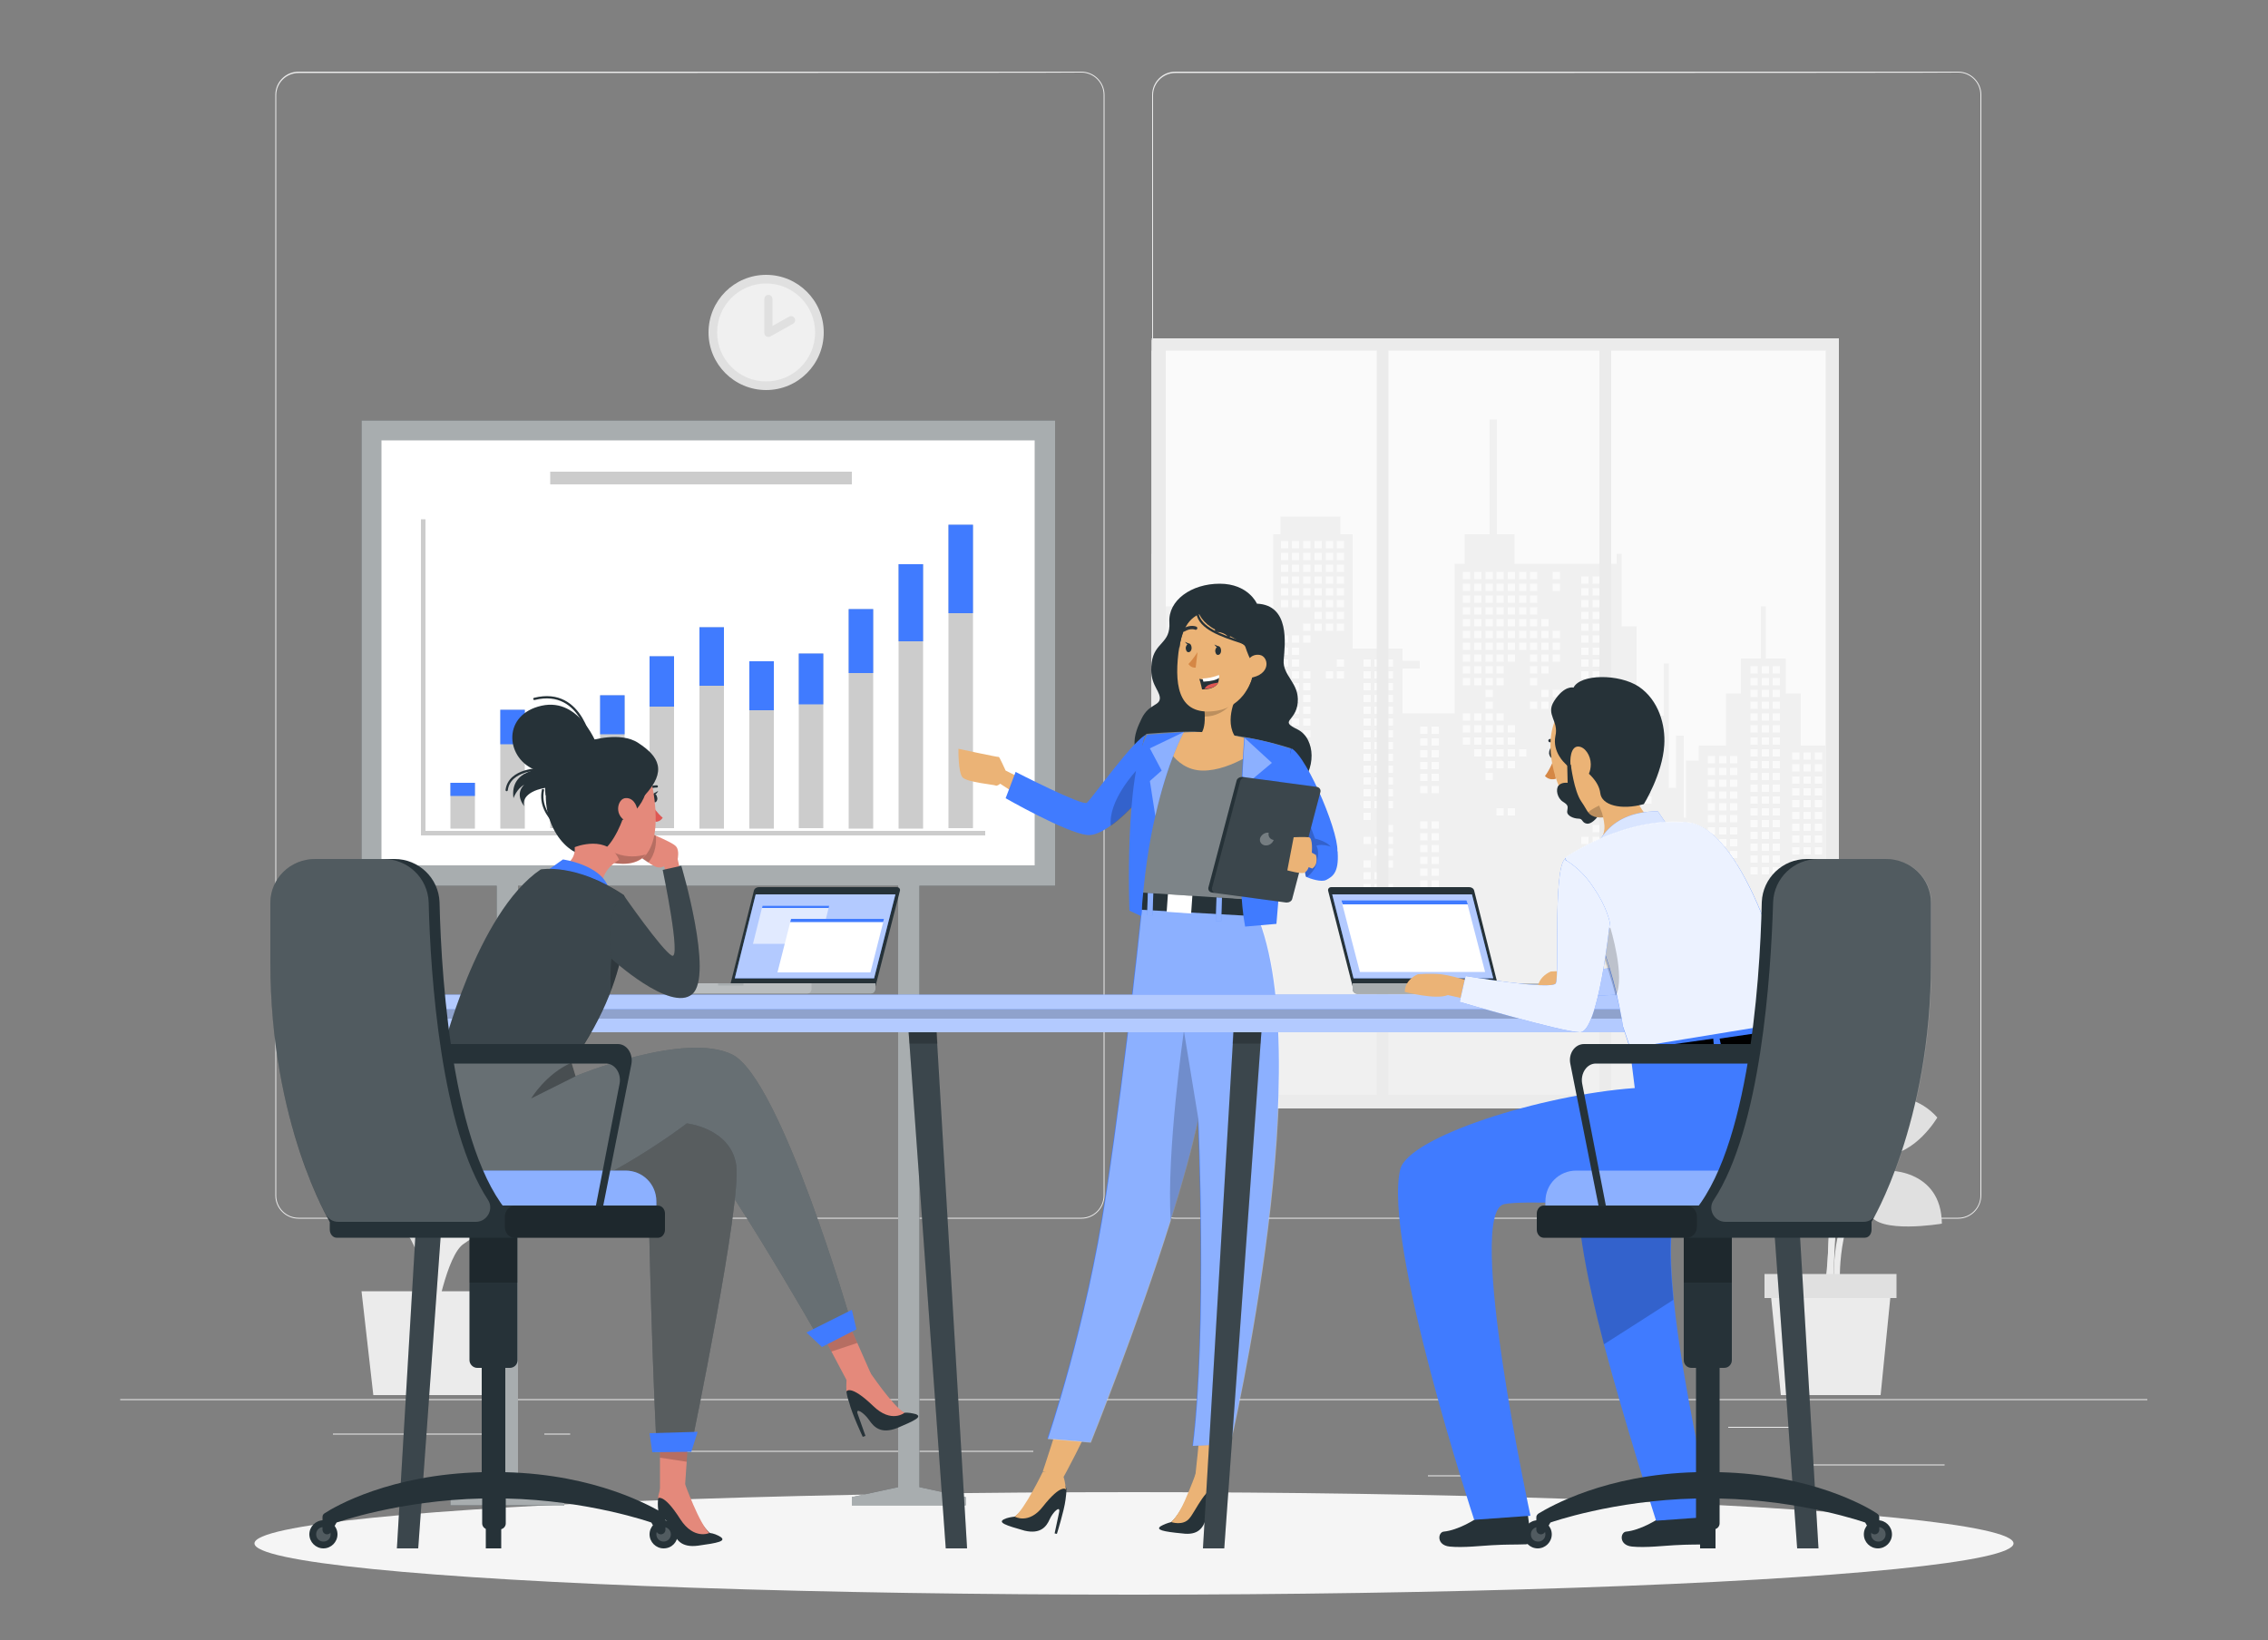 <?xml version="1.0" encoding="utf-8"?>
<!-- Generator: Adobe Illustrator 26.0.2, SVG Export Plug-In . SVG Version: 6.00 Build 0)  -->
<svg version="1.1" id="Layer_1" xmlns="http://www.w3.org/2000/svg" xmlns:xlink="http://www.w3.org/1999/xlink" x="0px" y="0px"
	 viewBox="0 0 500 361.6" style="enable-background:new 0 0 500 361.6;" xml:space="preserve">
<rect x="0" y="0" width="500" height="361.6" fill="#808080" stroke="none"/>
<style type="text/css">
	.st0{fill:#EBEBEB;}
	.st1{fill:#FAFAFA;}
	.st2{fill:#F0F0F0;}
	.st3{fill:#E0E0E0;}
	.st4{fill:#F0F0F0;stroke:#E0E0E0;stroke-width:1.788;stroke-linecap:round;stroke-linejoin:round;stroke-miterlimit:10;}
	.st5{display:none;}
	.st6{display:inline;}
	.st7{fill:#407BFF;}
	.st8{opacity:0.9;fill:#FFFFFF;enable-background:new    ;}
	.st9{fill:#F5F5F5;}
	.st10{fill:#263238;}
	.st11{opacity:0.6;enable-background:new    ;}
	.st12{fill:#FFFFFF;}
	.st13{opacity:0.2;enable-background:new    ;}
	.st14{fill:#EBB376;}
	.st15{opacity:0.4;fill:#FFFFFF;enable-background:new    ;}
	.st16{fill:#D58745;}
	.st17{fill:none;stroke:#2E353A;stroke-width:0.725;stroke-linecap:round;stroke-linejoin:round;stroke-miterlimit:10;}
	.st18{fill:#DE5753;}
	.st19{fill:none;stroke:#263238;stroke-width:0.5;stroke-miterlimit:10;}
	.st20{opacity:0.1;fill:#FFFFFF;enable-background:new    ;}
	.st21{opacity:0.3;fill:#FFFFFF;enable-background:new    ;}
	.st22{opacity:0.6;fill:#FFFFFF;enable-background:new    ;}
	.st23{opacity:0.2;fill:#FFFFFF;enable-background:new    ;}
	.st24{fill:#2E353A;}
	.st25{opacity:0.8;fill:#FFFFFF;enable-background:new    ;}
	.st26{fill:#E4897B;}
	.st27{opacity:0.3;enable-background:new    ;}
	.st28{fill:none;stroke:#263238;stroke-width:0.5;stroke-linecap:round;stroke-linejoin:round;stroke-miterlimit:10;}
</style>
<g id="Background_Complete">
	<g>
		<rect x="26.5" y="308.5" class="st0" width="446.9" height="0.2"/>
		<rect x="399.1" y="322.9" class="st0" width="29.6" height="0.2"/>
		<rect x="314.8" y="325.3" class="st0" width="7.8" height="0.2"/>
		<rect x="381" y="314.6" class="st0" width="17.2" height="0.2"/>
		<rect x="73.4" y="316.1" class="st0" width="38.6" height="0.2"/>
		<rect x="120" y="316.1" class="st0" width="5.7" height="0.2"/>
		<rect x="144.1" y="319.9" class="st0" width="83.7" height="0.2"/>
		<path class="st0" d="M238.4,268.7H65.8c-2.8,0-5.1-2.3-5.1-5.1V20.9c0-2.8,2.3-5.1,5.1-5.1h172.6c2.8,0,5.1,2.3,5.1,5.1v242.6
			C243.5,266.4,241.2,268.7,238.4,268.7z M65.8,16.1c-2.7,0-4.9,2.2-4.9,4.9v242.6c0,2.7,2.2,4.9,4.9,4.9h172.6
			c2.7,0,4.9-2.2,4.9-4.9V20.9c0-2.7-2.2-4.9-4.9-4.9C238.4,16.1,65.8,16.1,65.8,16.1z"/>
		<path class="st0" d="M431.7,268.7H259.1c-2.8,0-5.1-2.3-5.1-5.1V20.9c0-2.8,2.3-5.1,5.1-5.1h172.6c2.8,0,5.1,2.3,5.1,5.1v242.6
			C436.8,266.4,434.5,268.7,431.7,268.7z M259.1,16.1c-2.7,0-4.9,2.2-4.9,4.9v242.6c0,2.7,2.2,4.9,4.9,4.9h172.6
			c2.7,0,4.9-2.2,4.9-4.9V20.9c0-2.7-2.2-4.9-4.9-4.9C431.7,16.1,259.1,16.1,259.1,16.1z"/>
	</g>
	<g>
		<g>
			<rect x="253.9" y="74.6" class="st0" width="151.5" height="169.8"/>
			<rect x="253.9" y="77.3" class="st1" width="148.6" height="164"/>
			<g>
				<polygon class="st2" points="397,164.4 397,152.9 393.7,152.9 393.7,145.2 389.3,145.2 389.3,133.7 388.2,133.7 388.2,145.2 
					383.8,145.2 383.8,152.9 380.5,152.9 380.5,164.4 374.5,164.4 374.5,167.7 371.7,167.7 371.7,180.3 371.2,180.3 371.2,162.2 
					369.5,162.2 369.5,173.7 367.9,173.7 367.9,146.3 366.8,146.3 366.8,157.8 362.4,157.8 362.4,154 360.8,154 360.8,138.1 
					357.5,138.1 357.5,122.1 356.4,122.1 356.4,124.3 333.9,124.3 333.9,117.8 330,117.8 330,92.5 328.4,92.5 328.4,117.8 
					322.9,117.8 322.9,124.3 320.7,124.3 320.7,157.3 309.2,157.3 309.2,147.4 313,147.4 313,145.7 309.2,145.7 309.2,143 
					298.2,143 298.2,117.8 295.5,117.8 295.5,113.9 282.3,113.9 282.3,117.8 280.7,117.8 280.7,152.9 274.6,152.9 274.6,168.8 
					271.3,168.8 271.3,156.2 268.6,156.2 268.6,152.9 262.5,152.9 262.5,141.4 259.3,141.4 259.3,133.7 255.4,133.7 255.4,122.1 
					253.9,122.1 253.9,241.4 402.5,241.4 402.5,164.4 				"/>
				<g>
					<rect x="342.3" y="126.1" class="st1" width="1.6" height="1.6"/>
					<rect x="342.3" y="128.7" class="st1" width="1.6" height="1.6"/>
					<rect x="342.3" y="139.1" class="st1" width="1.6" height="1.6"/>
					<rect x="342.3" y="141.7" class="st1" width="1.6" height="1.6"/>
					<rect x="342.3" y="144.3" class="st1" width="1.6" height="1.6"/>
					<rect x="342.3" y="152.1" class="st1" width="1.6" height="1.6"/>
					<rect x="342.3" y="154.7" class="st1" width="1.6" height="1.6"/>
					<rect x="339.8" y="136.5" class="st1" width="1.6" height="1.6"/>
					<rect x="339.8" y="139.1" class="st1" width="1.6" height="1.6"/>
					<rect x="339.8" y="141.7" class="st1" width="1.6" height="1.6"/>
					<rect x="339.8" y="144.3" class="st1" width="1.6" height="1.6"/>
					<rect x="339.8" y="146.9" class="st1" width="1.6" height="1.6"/>
					<rect x="339.8" y="152.1" class="st1" width="1.6" height="1.6"/>
					<rect x="339.8" y="154.7" class="st1" width="1.6" height="1.6"/>
					<rect x="337.3" y="126.1" class="st1" width="1.6" height="1.6"/>
					<rect x="337.3" y="128.7" class="st1" width="1.6" height="1.6"/>
					<rect x="337.3" y="131.3" class="st1" width="1.6" height="1.6"/>
					<rect x="337.3" y="133.9" class="st1" width="1.6" height="1.6"/>
					<rect x="337.3" y="136.5" class="st1" width="1.6" height="1.6"/>
					<rect x="337.3" y="139.1" class="st1" width="1.6" height="1.6"/>
					<rect x="337.3" y="141.7" class="st1" width="1.6" height="1.6"/>
					<rect x="337.3" y="144.3" class="st1" width="1.6" height="1.6"/>
					<rect x="337.3" y="146.9" class="st1" width="1.6" height="1.6"/>
					<rect x="337.3" y="149.5" class="st1" width="1.6" height="1.6"/>
					<rect x="337.3" y="154.7" class="st1" width="1.6" height="1.6"/>
					<rect x="334.9" y="126.1" class="st1" width="1.6" height="1.6"/>
					<rect x="334.9" y="128.7" class="st1" width="1.6" height="1.6"/>
					<rect x="334.9" y="131.3" class="st1" width="1.6" height="1.6"/>
					<rect x="334.9" y="133.9" class="st1" width="1.6" height="1.6"/>
					<rect x="334.9" y="136.5" class="st1" width="1.6" height="1.6"/>
					<rect x="334.9" y="139.1" class="st1" width="1.6" height="1.6"/>
					<rect x="334.9" y="141.7" class="st1" width="1.6" height="1.6"/>
					<rect x="334.9" y="165.2" class="st1" width="1.6" height="1.6"/>
					<rect x="332.4" y="126.1" class="st1" width="1.6" height="1.6"/>
					<rect x="332.4" y="128.7" class="st1" width="1.6" height="1.6"/>
					<rect x="332.4" y="131.3" class="st1" width="1.6" height="1.6"/>
					<rect x="332.4" y="133.9" class="st1" width="1.6" height="1.6"/>
					<rect x="332.4" y="136.5" class="st1" width="1.6" height="1.6"/>
					<rect x="332.4" y="139.1" class="st1" width="1.6" height="1.6"/>
					<rect x="332.4" y="141.7" class="st1" width="1.6" height="1.6"/>
					<rect x="332.4" y="144.3" class="st1" width="1.6" height="1.6"/>
					<rect x="332.4" y="159.9" class="st1" width="1.6" height="1.6"/>
					<rect x="332.4" y="162.6" class="st1" width="1.6" height="1.6"/>
					<rect x="332.4" y="165.2" class="st1" width="1.6" height="1.6"/>
					<rect x="332.4" y="167.8" class="st1" width="1.6" height="1.6"/>
					<rect x="332.4" y="178.2" class="st1" width="1.6" height="1.6"/>
					<rect x="329.9" y="126.1" class="st1" width="1.6" height="1.6"/>
					<rect x="329.9" y="128.7" class="st1" width="1.6" height="1.6"/>
					<rect x="329.9" y="131.3" class="st1" width="1.6" height="1.6"/>
					<rect x="329.9" y="133.9" class="st1" width="1.6" height="1.6"/>
					<rect x="329.9" y="136.5" class="st1" width="1.6" height="1.6"/>
					<rect x="329.9" y="139.1" class="st1" width="1.6" height="1.6"/>
					<rect x="329.9" y="141.7" class="st1" width="1.6" height="1.6"/>
					<rect x="329.9" y="144.3" class="st1" width="1.6" height="1.6"/>
					<rect x="329.9" y="146.9" class="st1" width="1.6" height="1.6"/>
					<rect x="329.9" y="149.5" class="st1" width="1.6" height="1.6"/>
					<rect x="329.9" y="157.3" class="st1" width="1.6" height="1.6"/>
					<rect x="329.9" y="159.9" class="st1" width="1.6" height="1.6"/>
					<rect x="329.9" y="162.6" class="st1" width="1.6" height="1.6"/>
					<rect x="329.9" y="165.2" class="st1" width="1.6" height="1.6"/>
					<rect x="329.9" y="167.8" class="st1" width="1.6" height="1.6"/>
					<rect x="329.9" y="178.2" class="st1" width="1.6" height="1.6"/>
					<rect x="327.5" y="126.1" class="st1" width="1.6" height="1.6"/>
					<rect x="327.5" y="128.7" class="st1" width="1.6" height="1.6"/>
					<rect x="327.5" y="131.3" class="st1" width="1.6" height="1.6"/>
					<rect x="327.5" y="133.9" class="st1" width="1.6" height="1.6"/>
					<rect x="327.5" y="136.5" class="st1" width="1.6" height="1.6"/>
					<rect x="327.5" y="139.1" class="st1" width="1.6" height="1.6"/>
					<rect x="327.5" y="141.7" class="st1" width="1.6" height="1.6"/>
					<rect x="327.5" y="144.3" class="st1" width="1.6" height="1.6"/>
					<rect x="327.5" y="146.9" class="st1" width="1.6" height="1.6"/>
					<rect x="327.5" y="149.5" class="st1" width="1.6" height="1.6"/>
					<rect x="327.5" y="152.1" class="st1" width="1.6" height="1.6"/>
					<rect x="327.5" y="154.7" class="st1" width="1.6" height="1.6"/>
					<rect x="327.5" y="157.3" class="st1" width="1.6" height="1.6"/>
					<rect x="327.5" y="159.9" class="st1" width="1.6" height="1.6"/>
					<rect x="327.5" y="162.6" class="st1" width="1.6" height="1.6"/>
					<rect x="327.5" y="165.2" class="st1" width="1.6" height="1.6"/>
					<rect x="327.5" y="167.8" class="st1" width="1.6" height="1.6"/>
					<rect x="327.5" y="170.4" class="st1" width="1.6" height="1.6"/>
					<rect x="325" y="126.1" class="st1" width="1.6" height="1.6"/>
					<rect x="325" y="128.7" class="st1" width="1.6" height="1.6"/>
					<rect x="325" y="131.3" class="st1" width="1.6" height="1.6"/>
					<rect x="325" y="133.9" class="st1" width="1.6" height="1.6"/>
					<rect x="325" y="136.5" class="st1" width="1.6" height="1.6"/>
					<rect x="325" y="139.1" class="st1" width="1.6" height="1.6"/>
					<rect x="325" y="141.7" class="st1" width="1.6" height="1.6"/>
					<rect x="325" y="144.3" class="st1" width="1.6" height="1.6"/>
					<rect x="325" y="146.9" class="st1" width="1.6" height="1.6"/>
					<rect x="325" y="149.5" class="st1" width="1.6" height="1.6"/>
					<rect x="325" y="157.3" class="st1" width="1.6" height="1.6"/>
					<rect x="325" y="159.9" class="st1" width="1.6" height="1.6"/>
					<rect x="325" y="162.6" class="st1" width="1.6" height="1.6"/>
					<rect x="325" y="165.2" class="st1" width="1.6" height="1.6"/>
					<rect x="322.5" y="126.1" class="st1" width="1.6" height="1.6"/>
					<rect x="322.5" y="128.7" class="st1" width="1.6" height="1.6"/>
					<rect x="322.5" y="131.3" class="st1" width="1.6" height="1.6"/>
					<rect x="322.5" y="133.9" class="st1" width="1.6" height="1.6"/>
					<rect x="322.5" y="136.5" class="st1" width="1.6" height="1.6"/>
					<rect x="322.5" y="139.1" class="st1" width="1.6" height="1.6"/>
					<rect x="322.5" y="141.7" class="st1" width="1.6" height="1.6"/>
					<rect x="322.5" y="144.3" class="st1" width="1.6" height="1.6"/>
					<rect x="322.5" y="146.9" class="st1" width="1.6" height="1.6"/>
					<rect x="322.5" y="149.5" class="st1" width="1.6" height="1.6"/>
					<rect x="322.5" y="157.3" class="st1" width="1.6" height="1.6"/>
					<rect x="322.5" y="159.9" class="st1" width="1.6" height="1.6"/>
					<rect x="322.5" y="162.6" class="st1" width="1.6" height="1.6"/>
					<rect x="294.7" y="119.3" class="st1" width="1.6" height="1.6"/>
					<rect x="294.7" y="121.9" class="st1" width="1.6" height="1.6"/>
					<rect x="294.7" y="124.5" class="st1" width="1.6" height="1.6"/>
					<rect x="294.7" y="127.1" class="st1" width="1.6" height="1.6"/>
					<rect x="294.7" y="129.7" class="st1" width="1.6" height="1.6"/>
					<rect x="294.7" y="132.3" class="st1" width="1.6" height="1.6"/>
					<rect x="294.7" y="134.9" class="st1" width="1.6" height="1.6"/>
					<rect x="294.7" y="137.5" class="st1" width="1.6" height="1.6"/>
					<rect x="294.7" y="145.4" class="st1" width="1.6" height="1.6"/>
					<rect x="294.7" y="148" class="st1" width="1.6" height="1.6"/>
					<rect x="292.3" y="119.3" class="st1" width="1.6" height="1.6"/>
					<rect x="292.3" y="121.9" class="st1" width="1.6" height="1.6"/>
					<rect x="292.3" y="124.5" class="st1" width="1.6" height="1.6"/>
					<rect x="292.3" y="127.1" class="st1" width="1.6" height="1.6"/>
					<rect x="292.3" y="129.7" class="st1" width="1.6" height="1.6"/>
					<rect x="292.3" y="132.3" class="st1" width="1.6" height="1.6"/>
					<rect x="292.3" y="134.9" class="st1" width="1.6" height="1.6"/>
					<rect x="292.3" y="137.5" class="st1" width="1.6" height="1.6"/>
					<rect x="292.3" y="148" class="st1" width="1.6" height="1.6"/>
					<rect x="289.8" y="119.3" class="st1" width="1.6" height="1.6"/>
					<rect x="289.8" y="121.9" class="st1" width="1.6" height="1.6"/>
					<rect x="289.8" y="124.5" class="st1" width="1.6" height="1.6"/>
					<rect x="289.8" y="127.1" class="st1" width="1.6" height="1.6"/>
					<rect x="289.8" y="129.7" class="st1" width="1.6" height="1.6"/>
					<rect x="289.8" y="132.3" class="st1" width="1.6" height="1.6"/>
					<rect x="289.8" y="134.9" class="st1" width="1.6" height="1.6"/>
					<rect x="289.8" y="137.5" class="st1" width="1.6" height="1.6"/>
					<rect x="287.3" y="119.3" class="st1" width="1.6" height="1.6"/>
					<rect x="287.3" y="121.9" class="st1" width="1.6" height="1.6"/>
					<rect x="287.3" y="124.5" class="st1" width="1.6" height="1.6"/>
					<rect x="287.3" y="127.1" class="st1" width="1.6" height="1.6"/>
					<rect x="287.3" y="129.7" class="st1" width="1.6" height="1.6"/>
					<rect x="287.3" y="132.3" class="st1" width="1.6" height="1.6"/>
					<rect x="287.3" y="137.5" class="st1" width="1.6" height="1.6"/>
					<rect x="287.3" y="140.1" class="st1" width="1.6" height="1.6"/>
					<rect x="287.3" y="148" class="st1" width="1.6" height="1.6"/>
					<rect x="287.3" y="150.6" class="st1" width="1.6" height="1.6"/>
					<rect x="287.3" y="153.2" class="st1" width="1.6" height="1.6"/>
					<rect x="287.3" y="155.8" class="st1" width="1.6" height="1.6"/>
					<rect x="287.3" y="158.4" class="st1" width="1.6" height="1.6"/>
					<rect x="287.3" y="161" class="st1" width="1.6" height="1.6"/>
					<rect x="287.3" y="163.6" class="st1" width="1.6" height="1.6"/>
					<rect x="284.8" y="119.3" class="st1" width="1.6" height="1.6"/>
					<rect x="284.8" y="121.9" class="st1" width="1.6" height="1.6"/>
					<rect x="284.8" y="124.5" class="st1" width="1.6" height="1.6"/>
					<rect x="284.8" y="127.1" class="st1" width="1.6" height="1.6"/>
					<rect x="284.8" y="129.7" class="st1" width="1.6" height="1.6"/>
					<rect x="284.8" y="132.3" class="st1" width="1.6" height="1.6"/>
					<rect x="284.8" y="140.1" class="st1" width="1.6" height="1.6"/>
					<rect x="284.8" y="142.8" class="st1" width="1.6" height="1.6"/>
					<rect x="284.8" y="145.4" class="st1" width="1.6" height="1.6"/>
					<rect x="284.8" y="148" class="st1" width="1.6" height="1.6"/>
					<rect x="284.8" y="150.6" class="st1" width="1.6" height="1.6"/>
					<rect x="284.8" y="153.2" class="st1" width="1.6" height="1.6"/>
					<rect x="284.8" y="155.8" class="st1" width="1.6" height="1.6"/>
					<rect x="284.8" y="158.4" class="st1" width="1.6" height="1.6"/>
					<rect x="284.8" y="161" class="st1" width="1.6" height="1.6"/>
					<rect x="284.8" y="163.6" class="st1" width="1.6" height="1.6"/>
					<rect x="284.8" y="166.2" class="st1" width="1.6" height="1.6"/>
					<rect x="284.8" y="171.4" class="st1" width="1.6" height="1.6"/>
					<rect x="282.4" y="119.3" class="st1" width="1.6" height="1.6"/>
					<rect x="282.4" y="121.9" class="st1" width="1.6" height="1.6"/>
					<rect x="282.4" y="124.5" class="st1" width="1.6" height="1.6"/>
					<rect x="282.4" y="127.1" class="st1" width="1.6" height="1.6"/>
					<rect x="282.4" y="129.7" class="st1" width="1.6" height="1.6"/>
					<rect x="282.4" y="132.3" class="st1" width="1.6" height="1.6"/>
					<rect x="282.4" y="140.1" class="st1" width="1.6" height="1.6"/>
					<rect x="282.4" y="142.8" class="st1" width="1.6" height="1.6"/>
					<rect x="282.4" y="145.4" class="st1" width="1.6" height="1.6"/>
					<rect x="282.4" y="148" class="st1" width="1.6" height="1.6"/>
					<rect x="282.4" y="155.8" class="st1" width="1.6" height="1.6"/>
					<rect x="282.4" y="158.4" class="st1" width="1.6" height="1.6"/>
					<rect x="282.4" y="161" class="st1" width="1.6" height="1.6"/>
					<rect x="282.4" y="163.6" class="st1" width="1.6" height="1.6"/>
					<rect x="282.4" y="166.2" class="st1" width="1.6" height="1.6"/>
					<rect x="282.4" y="171.4" class="st1" width="1.6" height="1.6"/>
					<rect x="282.4" y="174" class="st1" width="1.6" height="1.6"/>
					<rect x="260" y="143.5" class="st1" width="1.6" height="1.6"/>
					<rect x="260" y="146.1" class="st1" width="1.6" height="1.6"/>
					<rect x="260" y="148.7" class="st1" width="1.6" height="1.6"/>
					<rect x="260" y="151.3" class="st1" width="1.6" height="1.6"/>
					<rect x="260" y="154" class="st1" width="1.6" height="1.6"/>
					<rect x="260" y="156.6" class="st1" width="1.6" height="1.6"/>
					<rect x="260" y="159.2" class="st1" width="1.6" height="1.6"/>
					<rect x="260" y="167" class="st1" width="1.6" height="1.6"/>
					<rect x="260" y="169.6" class="st1" width="1.6" height="1.6"/>
					<rect x="260" y="172.2" class="st1" width="1.6" height="1.6"/>
					<rect x="257.5" y="143.5" class="st1" width="1.6" height="1.6"/>
					<rect x="257.5" y="146.1" class="st1" width="1.6" height="1.6"/>
					<rect x="257.5" y="148.7" class="st1" width="1.6" height="1.6"/>
					<rect x="257.5" y="151.3" class="st1" width="1.6" height="1.6"/>
					<rect x="257.5" y="154" class="st1" width="1.6" height="1.6"/>
					<rect x="257.5" y="156.6" class="st1" width="1.6" height="1.6"/>
					<rect x="257.5" y="159.2" class="st1" width="1.6" height="1.6"/>
					<rect x="254.4" y="143.5" class="st1" width="2.2" height="1.6"/>
					<rect x="254.4" y="146.1" class="st1" width="2.2" height="1.6"/>
					<rect x="254.4" y="148.7" class="st1" width="2.2" height="1.6"/>
					<rect x="254.4" y="151.3" class="st1" width="2.2" height="1.6"/>
					<rect x="254.4" y="154" class="st1" width="2.2" height="1.6"/>
					<rect x="254.4" y="156.6" class="st1" width="2.2" height="1.6"/>
					<rect x="254.4" y="159.2" class="st1" width="2.2" height="1.6"/>
					<rect x="390.8" y="146.9" class="st1" width="1.6" height="1.6"/>
					<rect x="390.8" y="149.5" class="st1" width="1.6" height="1.6"/>
					<rect x="390.8" y="152.1" class="st1" width="1.6" height="1.6"/>
					<rect x="390.8" y="154.7" class="st1" width="1.6" height="1.6"/>
					<rect x="390.8" y="157.3" class="st1" width="1.6" height="1.6"/>
					<rect x="390.8" y="159.9" class="st1" width="1.6" height="1.6"/>
					<rect x="390.8" y="162.6" class="st1" width="1.6" height="1.6"/>
					<rect x="390.8" y="165.2" class="st1" width="1.6" height="1.6"/>
					<rect x="390.8" y="167.8" class="st1" width="1.6" height="1.6"/>
					<rect x="390.8" y="170.4" class="st1" width="1.6" height="1.6"/>
					<rect x="390.8" y="173" class="st1" width="1.6" height="1.6"/>
					<rect x="390.8" y="175.6" class="st1" width="1.6" height="1.6"/>
					<rect x="390.8" y="178.2" class="st1" width="1.6" height="1.6"/>
					<rect x="390.8" y="180.8" class="st1" width="1.6" height="1.6"/>
					<rect x="390.8" y="183.4" class="st1" width="1.6" height="1.6"/>
					<rect x="390.8" y="186" class="st1" width="1.6" height="1.6"/>
					<rect x="390.8" y="188.6" class="st1" width="1.6" height="1.6"/>
					<rect x="390.8" y="191.2" class="st1" width="1.6" height="1.6"/>
					<rect x="390.8" y="193.8" class="st1" width="1.6" height="1.6"/>
					<rect x="390.8" y="196.4" class="st1" width="1.6" height="1.6"/>
					<rect x="388.4" y="146.9" class="st1" width="1.6" height="1.6"/>
					<rect x="388.4" y="149.5" class="st1" width="1.6" height="1.6"/>
					<rect x="388.4" y="152.1" class="st1" width="1.6" height="1.6"/>
					<rect x="388.4" y="154.7" class="st1" width="1.6" height="1.6"/>
					<rect x="388.4" y="157.3" class="st1" width="1.6" height="1.6"/>
					<rect x="388.4" y="159.9" class="st1" width="1.6" height="1.6"/>
					<rect x="388.4" y="162.6" class="st1" width="1.6" height="1.6"/>
					<rect x="388.4" y="165.2" class="st1" width="1.6" height="1.6"/>
					<rect x="388.4" y="167.8" class="st1" width="1.6" height="1.6"/>
					<rect x="388.4" y="170.4" class="st1" width="1.6" height="1.6"/>
					<rect x="388.4" y="173" class="st1" width="1.6" height="1.6"/>
					<rect x="388.4" y="175.6" class="st1" width="1.6" height="1.6"/>
					<rect x="388.4" y="178.2" class="st1" width="1.6" height="1.6"/>
					<rect x="388.4" y="180.8" class="st1" width="1.6" height="1.6"/>
					<rect x="388.4" y="183.4" class="st1" width="1.6" height="1.6"/>
					<rect x="388.4" y="186" class="st1" width="1.6" height="1.6"/>
					<rect x="388.4" y="188.6" class="st1" width="1.6" height="1.6"/>
					<rect x="388.4" y="191.2" class="st1" width="1.6" height="1.6"/>
					<rect x="385.9" y="146.9" class="st1" width="1.6" height="1.6"/>
					<rect x="385.9" y="149.5" class="st1" width="1.6" height="1.6"/>
					<rect x="385.9" y="152.1" class="st1" width="1.6" height="1.6"/>
					<rect x="385.9" y="154.7" class="st1" width="1.6" height="1.6"/>
					<rect x="385.9" y="157.3" class="st1" width="1.6" height="1.6"/>
					<rect x="385.9" y="159.9" class="st1" width="1.6" height="1.6"/>
					<rect x="385.9" y="162.6" class="st1" width="1.6" height="1.6"/>
					<rect x="385.9" y="165.2" class="st1" width="1.6" height="1.6"/>
					<rect x="385.9" y="167.8" class="st1" width="1.6" height="1.6"/>
					<rect x="385.9" y="170.4" class="st1" width="1.6" height="1.6"/>
					<rect x="385.9" y="173" class="st1" width="1.6" height="1.6"/>
					<rect x="385.9" y="175.6" class="st1" width="1.6" height="1.6"/>
					<rect x="385.9" y="178.2" class="st1" width="1.6" height="1.6"/>
					<rect x="385.9" y="180.8" class="st1" width="1.6" height="1.6"/>
					<rect x="385.9" y="183.4" class="st1" width="1.6" height="1.6"/>
					<rect x="385.9" y="186" class="st1" width="1.6" height="1.6"/>
					<rect x="385.9" y="188.6" class="st1" width="1.6" height="1.6"/>
					<rect x="385.9" y="191.2" class="st1" width="1.6" height="1.6"/>
					<rect x="400.1" y="165.9" class="st1" width="1.6" height="1.6"/>
					<rect x="400.1" y="168.5" class="st1" width="1.6" height="1.6"/>
					<rect x="400.1" y="171.2" class="st1" width="1.6" height="1.6"/>
					<rect x="400.1" y="173.8" class="st1" width="1.6" height="1.6"/>
					<rect x="400.1" y="176.4" class="st1" width="1.6" height="1.6"/>
					<rect x="400.1" y="179" class="st1" width="1.6" height="1.6"/>
					<rect x="400.1" y="181.6" class="st1" width="1.6" height="1.6"/>
					<rect x="400.1" y="184.2" class="st1" width="1.6" height="1.6"/>
					<rect x="400.1" y="186.8" class="st1" width="1.6" height="1.6"/>
					<rect x="400.1" y="189.4" class="st1" width="1.6" height="1.6"/>
					<rect x="400.1" y="192" class="st1" width="1.6" height="1.6"/>
					<rect x="400.1" y="194.6" class="st1" width="1.6" height="1.6"/>
					<rect x="400.1" y="197.2" class="st1" width="1.6" height="1.6"/>
					<rect x="397.6" y="165.9" class="st1" width="1.6" height="1.6"/>
					<rect x="397.6" y="168.5" class="st1" width="1.6" height="1.6"/>
					<rect x="397.6" y="171.2" class="st1" width="1.6" height="1.6"/>
					<rect x="397.6" y="173.8" class="st1" width="1.6" height="1.6"/>
					<rect x="397.6" y="176.4" class="st1" width="1.6" height="1.6"/>
					<rect x="397.6" y="179" class="st1" width="1.6" height="1.6"/>
					<rect x="397.6" y="181.6" class="st1" width="1.6" height="1.6"/>
					<rect x="397.6" y="184.2" class="st1" width="1.6" height="1.6"/>
					<rect x="397.6" y="186.8" class="st1" width="1.6" height="1.6"/>
					<rect x="397.6" y="189.4" class="st1" width="1.6" height="1.6"/>
					<rect x="397.6" y="192" class="st1" width="1.6" height="1.6"/>
					<rect x="397.6" y="194.6" class="st1" width="1.6" height="1.6"/>
					<rect x="397.6" y="197.2" class="st1" width="1.6" height="1.6"/>
					<rect x="395.1" y="165.9" class="st1" width="1.6" height="1.6"/>
					<rect x="395.1" y="168.5" class="st1" width="1.6" height="1.6"/>
					<rect x="395.1" y="171.2" class="st1" width="1.6" height="1.6"/>
					<rect x="395.1" y="173.8" class="st1" width="1.6" height="1.6"/>
					<rect x="395.1" y="176.4" class="st1" width="1.6" height="1.6"/>
					<rect x="395.1" y="179" class="st1" width="1.6" height="1.6"/>
					<rect x="395.1" y="181.6" class="st1" width="1.6" height="1.6"/>
					<rect x="395.1" y="184.2" class="st1" width="1.6" height="1.6"/>
					<rect x="395.1" y="186.8" class="st1" width="1.6" height="1.6"/>
					<rect x="395.1" y="189.4" class="st1" width="1.6" height="1.6"/>
					<rect x="395.1" y="192" class="st1" width="1.6" height="1.6"/>
					<rect x="395.1" y="194.6" class="st1" width="1.6" height="1.6"/>
					<rect x="395.1" y="197.2" class="st1" width="1.6" height="1.6"/>
					<rect x="395.1" y="199.8" class="st1" width="1.6" height="1.6"/>
					<rect x="381.4" y="166.7" class="st1" width="1.6" height="1.6"/>
					<rect x="381.4" y="169.3" class="st1" width="1.6" height="1.6"/>
					<rect x="381.4" y="171.9" class="st1" width="1.6" height="1.6"/>
					<rect x="381.4" y="174.5" class="st1" width="1.6" height="1.6"/>
					<rect x="381.4" y="177.1" class="st1" width="1.6" height="1.6"/>
					<rect x="381.4" y="179.7" class="st1" width="1.6" height="1.6"/>
					<rect x="381.4" y="182.4" class="st1" width="1.6" height="1.6"/>
					<rect x="381.4" y="185" class="st1" width="1.6" height="1.6"/>
					<rect x="381.4" y="187.6" class="st1" width="1.6" height="1.6"/>
					<rect x="381.4" y="190.2" class="st1" width="1.6" height="1.6"/>
					<rect x="381.4" y="198" class="st1" width="1.6" height="1.6"/>
					<rect x="379" y="166.7" class="st1" width="1.6" height="1.6"/>
					<rect x="379" y="169.3" class="st1" width="1.6" height="1.6"/>
					<rect x="379" y="171.9" class="st1" width="1.6" height="1.6"/>
					<rect x="379" y="174.5" class="st1" width="1.6" height="1.6"/>
					<rect x="379" y="177.1" class="st1" width="1.6" height="1.6"/>
					<rect x="379" y="179.7" class="st1" width="1.6" height="1.6"/>
					<rect x="379" y="182.4" class="st1" width="1.6" height="1.6"/>
					<rect x="379" y="185" class="st1" width="1.6" height="1.6"/>
					<rect x="379" y="187.6" class="st1" width="1.6" height="1.6"/>
					<rect x="379" y="195.4" class="st1" width="1.6" height="1.6"/>
					<rect x="379" y="198" class="st1" width="1.6" height="1.6"/>
					<rect x="376.5" y="166.7" class="st1" width="1.6" height="1.6"/>
					<rect x="376.5" y="169.3" class="st1" width="1.6" height="1.6"/>
					<rect x="376.5" y="171.9" class="st1" width="1.6" height="1.6"/>
					<rect x="376.5" y="174.5" class="st1" width="1.6" height="1.6"/>
					<rect x="376.5" y="177.1" class="st1" width="1.6" height="1.6"/>
					<rect x="376.5" y="179.7" class="st1" width="1.6" height="1.6"/>
					<rect x="376.5" y="182.4" class="st1" width="1.6" height="1.6"/>
					<rect x="376.5" y="185" class="st1" width="1.6" height="1.6"/>
					<rect x="376.5" y="192.8" class="st1" width="1.6" height="1.6"/>
					<rect x="376.5" y="195.4" class="st1" width="1.6" height="1.6"/>
					<rect x="376.5" y="198" class="st1" width="1.6" height="1.6"/>
					<rect x="353.5" y="127.1" class="st1" width="1.6" height="1.6"/>
					<rect x="353.5" y="129.7" class="st1" width="1.6" height="1.6"/>
					<rect x="353.5" y="132.3" class="st1" width="1.6" height="1.6"/>
					<rect x="353.5" y="134.9" class="st1" width="1.6" height="1.6"/>
					<rect x="353.5" y="137.5" class="st1" width="1.6" height="1.6"/>
					<rect x="353.5" y="140.1" class="st1" width="1.6" height="1.6"/>
					<rect x="353.5" y="142.8" class="st1" width="1.6" height="1.6"/>
					<rect x="353.5" y="145.4" class="st1" width="1.6" height="1.6"/>
					<rect x="353.5" y="148" class="st1" width="1.6" height="1.6"/>
					<rect x="353.5" y="150.6" class="st1" width="1.6" height="1.6"/>
					<rect x="353.5" y="153.2" class="st1" width="1.6" height="1.6"/>
					<rect x="353.5" y="155.8" class="st1" width="1.6" height="1.6"/>
					<rect x="353.5" y="158.4" class="st1" width="1.6" height="1.6"/>
					<rect x="353.5" y="161" class="st1" width="1.6" height="1.6"/>
					<rect x="353.5" y="163.6" class="st1" width="1.6" height="1.6"/>
					<rect x="353.5" y="166.2" class="st1" width="1.6" height="1.6"/>
					<rect x="353.5" y="168.8" class="st1" width="1.6" height="1.6"/>
					<rect x="353.5" y="174" class="st1" width="1.6" height="1.6"/>
					<rect x="353.5" y="176.6" class="st1" width="1.6" height="1.6"/>
					<rect x="353.5" y="179.2" class="st1" width="1.6" height="1.6"/>
					<rect x="353.5" y="181.9" class="st1" width="1.6" height="1.6"/>
					<rect x="353.5" y="184.5" class="st1" width="1.6" height="1.6"/>
					<rect x="351.1" y="127.1" class="st1" width="1.6" height="1.6"/>
					<rect x="351.1" y="129.7" class="st1" width="1.6" height="1.6"/>
					<rect x="351.1" y="132.3" class="st1" width="1.6" height="1.6"/>
					<rect x="351.1" y="134.9" class="st1" width="1.6" height="1.6"/>
					<rect x="351.1" y="137.5" class="st1" width="1.6" height="1.6"/>
					<rect x="351.1" y="140.1" class="st1" width="1.6" height="1.6"/>
					<rect x="351.1" y="142.8" class="st1" width="1.6" height="1.6"/>
					<rect x="351.1" y="145.4" class="st1" width="1.6" height="1.6"/>
					<rect x="351.1" y="148" class="st1" width="1.6" height="1.6"/>
					<rect x="351.1" y="150.6" class="st1" width="1.6" height="1.6"/>
					<rect x="351.1" y="153.2" class="st1" width="1.6" height="1.6"/>
					<rect x="351.1" y="155.8" class="st1" width="1.6" height="1.6"/>
					<rect x="351.1" y="158.4" class="st1" width="1.6" height="1.6"/>
					<rect x="351.1" y="161" class="st1" width="1.6" height="1.6"/>
					<rect x="351.1" y="163.6" class="st1" width="1.6" height="1.6"/>
					<rect x="351.1" y="166.2" class="st1" width="1.6" height="1.6"/>
					<rect x="351.1" y="181.9" class="st1" width="1.6" height="1.6"/>
					<rect x="351.1" y="184.5" class="st1" width="1.6" height="1.6"/>
					<rect x="348.6" y="127.1" class="st1" width="1.6" height="1.6"/>
					<rect x="348.6" y="129.7" class="st1" width="1.6" height="1.6"/>
					<rect x="348.6" y="132.3" class="st1" width="1.6" height="1.6"/>
					<rect x="348.6" y="134.9" class="st1" width="1.6" height="1.6"/>
					<rect x="348.6" y="137.5" class="st1" width="1.6" height="1.6"/>
					<rect x="348.6" y="140.1" class="st1" width="1.6" height="1.6"/>
					<rect x="348.6" y="142.8" class="st1" width="1.6" height="1.6"/>
					<rect x="348.6" y="145.4" class="st1" width="1.6" height="1.6"/>
					<rect x="348.6" y="148" class="st1" width="1.6" height="1.6"/>
					<rect x="348.6" y="150.6" class="st1" width="1.6" height="1.6"/>
					<rect x="348.6" y="153.2" class="st1" width="1.6" height="1.6"/>
					<rect x="348.6" y="155.8" class="st1" width="1.6" height="1.6"/>
					<rect x="348.6" y="158.4" class="st1" width="1.6" height="1.6"/>
					<rect x="348.6" y="161" class="st1" width="1.6" height="1.6"/>
					<rect x="348.6" y="163.6" class="st1" width="1.6" height="1.6"/>
					<rect x="348.6" y="166.2" class="st1" width="1.6" height="1.6"/>
					<rect x="348.6" y="171.4" class="st1" width="1.6" height="1.6"/>
					<rect x="348.6" y="174" class="st1" width="1.6" height="1.6"/>
					<rect x="348.6" y="176.6" class="st1" width="1.6" height="1.6"/>
					<rect x="348.6" y="179.2" class="st1" width="1.6" height="1.6"/>
					<rect x="348.6" y="184.5" class="st1" width="1.6" height="1.6"/>
					<rect x="362.5" y="159.9" class="st1" width="1.6" height="1.6"/>
					<rect x="362.5" y="162.6" class="st1" width="1.6" height="1.6"/>
					<rect x="362.5" y="165.2" class="st1" width="1.6" height="1.6"/>
					<rect x="362.5" y="167.8" class="st1" width="1.6" height="1.6"/>
					<rect x="362.5" y="170.4" class="st1" width="1.6" height="1.6"/>
					<rect x="362.5" y="173" class="st1" width="1.6" height="1.6"/>
					<rect x="362.5" y="175.6" class="st1" width="1.6" height="1.6"/>
					<rect x="362.5" y="180.8" class="st1" width="1.6" height="1.6"/>
					<rect x="362.5" y="183.4" class="st1" width="1.6" height="1.6"/>
					<rect x="362.5" y="186" class="st1" width="1.6" height="1.6"/>
					<rect x="362.5" y="188.6" class="st1" width="1.6" height="1.6"/>
					<rect x="362.5" y="191.2" class="st1" width="1.6" height="1.6"/>
					<rect x="362.5" y="193.8" class="st1" width="1.6" height="1.6"/>
					<rect x="362.5" y="196.4" class="st1" width="1.6" height="1.6"/>
					<rect x="362.5" y="199" class="st1" width="1.6" height="1.6"/>
					<rect x="360" y="159.9" class="st1" width="1.6" height="1.6"/>
					<rect x="360" y="162.6" class="st1" width="1.6" height="1.6"/>
					<rect x="360" y="165.2" class="st1" width="1.6" height="1.6"/>
					<rect x="360" y="167.8" class="st1" width="1.6" height="1.6"/>
					<rect x="360" y="170.4" class="st1" width="1.6" height="1.6"/>
					<rect x="360" y="173" class="st1" width="1.6" height="1.6"/>
					<rect x="360" y="180.8" class="st1" width="1.6" height="1.6"/>
					<rect x="360" y="183.4" class="st1" width="1.6" height="1.6"/>
					<rect x="360" y="186" class="st1" width="1.6" height="1.6"/>
					<rect x="360" y="188.6" class="st1" width="1.6" height="1.6"/>
					<rect x="360" y="191.2" class="st1" width="1.6" height="1.6"/>
					<rect x="360" y="193.8" class="st1" width="1.6" height="1.6"/>
					<rect x="360" y="196.4" class="st1" width="1.6" height="1.6"/>
					<rect x="360" y="199" class="st1" width="1.6" height="1.6"/>
					<rect x="357.6" y="159.9" class="st1" width="1.6" height="1.6"/>
					<rect x="357.6" y="162.6" class="st1" width="1.6" height="1.6"/>
					<rect x="357.6" y="165.2" class="st1" width="1.6" height="1.6"/>
					<rect x="357.6" y="167.8" class="st1" width="1.6" height="1.6"/>
					<rect x="357.6" y="170.4" class="st1" width="1.6" height="1.6"/>
					<rect x="357.6" y="173" class="st1" width="1.6" height="1.6"/>
					<rect x="357.6" y="178.2" class="st1" width="1.6" height="1.6"/>
					<rect x="357.6" y="180.8" class="st1" width="1.6" height="1.6"/>
					<rect x="357.6" y="183.4" class="st1" width="1.6" height="1.6"/>
					<rect x="357.6" y="186" class="st1" width="1.6" height="1.6"/>
					<rect x="357.6" y="188.6" class="st1" width="1.6" height="1.6"/>
					<rect x="357.6" y="191.2" class="st1" width="1.6" height="1.6"/>
					<rect x="357.6" y="193.8" class="st1" width="1.6" height="1.6"/>
					<rect x="357.6" y="196.4" class="st1" width="1.6" height="1.6"/>
					<rect x="357.6" y="199" class="st1" width="1.6" height="1.6"/>
					<rect x="305.5" y="145.4" class="st1" width="1.6" height="1.6"/>
					<rect x="305.5" y="148" class="st1" width="1.6" height="1.6"/>
					<rect x="305.5" y="150.6" class="st1" width="1.6" height="1.6"/>
					<rect x="305.5" y="153.2" class="st1" width="1.6" height="1.6"/>
					<rect x="305.5" y="155.8" class="st1" width="1.6" height="1.6"/>
					<rect x="305.5" y="158.4" class="st1" width="1.6" height="1.6"/>
					<rect x="305.5" y="161" class="st1" width="1.6" height="1.6"/>
					<rect x="305.5" y="163.6" class="st1" width="1.6" height="1.6"/>
					<rect x="305.5" y="166.2" class="st1" width="1.6" height="1.6"/>
					<rect x="305.5" y="168.8" class="st1" width="1.6" height="1.6"/>
					<rect x="305.5" y="171.4" class="st1" width="1.6" height="1.6"/>
					<rect x="305.5" y="174" class="st1" width="1.6" height="1.6"/>
					<rect x="305.5" y="176.6" class="st1" width="1.6" height="1.6"/>
					<rect x="305.5" y="181.9" class="st1" width="1.6" height="1.6"/>
					<rect x="305.5" y="184.5" class="st1" width="1.6" height="1.6"/>
					<rect x="305.5" y="187.1" class="st1" width="1.6" height="1.6"/>
					<rect x="305.5" y="189.7" class="st1" width="1.6" height="1.6"/>
					<rect x="305.5" y="194.9" class="st1" width="1.6" height="1.6"/>
					<rect x="305.5" y="197.5" class="st1" width="1.6" height="1.6"/>
					<rect x="305.5" y="200.1" class="st1" width="1.6" height="1.6"/>
					<rect x="303" y="145.4" class="st1" width="1.6" height="1.6"/>
					<rect x="303" y="148" class="st1" width="1.6" height="1.6"/>
					<rect x="303" y="150.6" class="st1" width="1.6" height="1.6"/>
					<rect x="303" y="153.2" class="st1" width="1.6" height="1.6"/>
					<rect x="303" y="155.8" class="st1" width="1.6" height="1.6"/>
					<rect x="303" y="158.4" class="st1" width="1.6" height="1.6"/>
					<rect x="303" y="161" class="st1" width="1.6" height="1.6"/>
					<rect x="303" y="163.6" class="st1" width="1.6" height="1.6"/>
					<rect x="303" y="166.2" class="st1" width="1.6" height="1.6"/>
					<rect x="303" y="168.8" class="st1" width="1.6" height="1.6"/>
					<rect x="303" y="171.4" class="st1" width="1.6" height="1.6"/>
					<rect x="303" y="174" class="st1" width="1.6" height="1.6"/>
					<rect x="303" y="176.6" class="st1" width="1.6" height="1.6"/>
					<rect x="303" y="184.5" class="st1" width="1.6" height="1.6"/>
					<rect x="303" y="187.1" class="st1" width="1.6" height="1.6"/>
					<rect x="303" y="192.3" class="st1" width="1.6" height="1.6"/>
					<rect x="303" y="194.9" class="st1" width="1.6" height="1.6"/>
					<rect x="303" y="197.5" class="st1" width="1.6" height="1.6"/>
					<rect x="303" y="200.1" class="st1" width="1.6" height="1.6"/>
					<rect x="300.6" y="145.4" class="st1" width="1.6" height="1.6"/>
					<rect x="300.6" y="148" class="st1" width="1.6" height="1.6"/>
					<rect x="300.6" y="150.6" class="st1" width="1.6" height="1.6"/>
					<rect x="300.6" y="153.2" class="st1" width="1.6" height="1.6"/>
					<rect x="300.6" y="155.8" class="st1" width="1.6" height="1.6"/>
					<rect x="300.6" y="158.4" class="st1" width="1.6" height="1.6"/>
					<rect x="300.6" y="161" class="st1" width="1.6" height="1.6"/>
					<rect x="300.6" y="163.6" class="st1" width="1.6" height="1.6"/>
					<rect x="300.6" y="166.2" class="st1" width="1.6" height="1.6"/>
					<rect x="300.6" y="168.8" class="st1" width="1.6" height="1.6"/>
					<rect x="300.6" y="171.4" class="st1" width="1.6" height="1.6"/>
					<rect x="300.6" y="174" class="st1" width="1.6" height="1.6"/>
					<rect x="300.6" y="176.6" class="st1" width="1.6" height="1.6"/>
					<rect x="300.6" y="179.2" class="st1" width="1.6" height="1.6"/>
					<rect x="300.6" y="184.5" class="st1" width="1.6" height="1.6"/>
					<rect x="300.6" y="189.7" class="st1" width="1.6" height="1.6"/>
					<rect x="300.6" y="192.3" class="st1" width="1.6" height="1.6"/>
					<rect x="300.6" y="194.9" class="st1" width="1.6" height="1.6"/>
					<rect x="300.6" y="197.5" class="st1" width="1.6" height="1.6"/>
					<rect x="300.6" y="200.1" class="st1" width="1.6" height="1.6"/>
					<rect x="315.6" y="160.2" class="st1" width="1.6" height="1.6"/>
					<rect x="315.6" y="162.8" class="st1" width="1.6" height="1.6"/>
					<rect x="315.6" y="165.4" class="st1" width="1.6" height="1.6"/>
					<rect x="315.6" y="168" class="st1" width="1.6" height="1.6"/>
					<rect x="315.6" y="170.6" class="st1" width="1.6" height="1.6"/>
					<rect x="315.6" y="173.3" class="st1" width="1.6" height="1.6"/>
					<rect x="315.6" y="181.1" class="st1" width="1.6" height="1.6"/>
					<rect x="315.6" y="183.7" class="st1" width="1.6" height="1.6"/>
					<rect x="315.6" y="186.3" class="st1" width="1.6" height="1.6"/>
					<rect x="315.6" y="188.9" class="st1" width="1.6" height="1.6"/>
					<rect x="315.6" y="191.5" class="st1" width="1.6" height="1.6"/>
					<rect x="315.6" y="194.1" class="st1" width="1.6" height="1.6"/>
					<rect x="315.6" y="196.7" class="st1" width="1.6" height="1.6"/>
					<rect x="313.1" y="160.2" class="st1" width="1.6" height="1.6"/>
					<rect x="313.1" y="162.8" class="st1" width="1.6" height="1.6"/>
					<rect x="313.1" y="165.4" class="st1" width="1.6" height="1.6"/>
					<rect x="313.1" y="168" class="st1" width="1.6" height="1.6"/>
					<rect x="313.1" y="170.6" class="st1" width="1.6" height="1.6"/>
					<rect x="313.1" y="173.3" class="st1" width="1.6" height="1.6"/>
					<rect x="313.1" y="181.1" class="st1" width="1.6" height="1.6"/>
					<rect x="313.1" y="183.7" class="st1" width="1.6" height="1.6"/>
					<rect x="313.1" y="186.3" class="st1" width="1.6" height="1.6"/>
					<rect x="313.1" y="188.9" class="st1" width="1.6" height="1.6"/>
					<rect x="313.1" y="191.5" class="st1" width="1.6" height="1.6"/>
					<rect x="313.1" y="194.1" class="st1" width="1.6" height="1.6"/>
					<rect x="313.1" y="199.3" class="st1" width="1.6" height="1.6"/>
				</g>
			</g>
			<g>
				<rect x="253.9" y="75" class="st0" width="3.1" height="169.4"/>
				<rect x="303.5" y="75" class="st0" width="2.6" height="169.4"/>
				<rect x="352.6" y="75" class="st0" width="2.6" height="169.4"/>
			</g>
		</g>
		<g>
			<path class="st3" d="M97,287.3c0,0-4-8.7,0.6-17.3c4.6-8.6,5.9-10.6,3-12.4c-2.9-1.8-4.2,6.9-4.2,6.9s-2.4-5.9-0.4-12.1
				c2-6.2,3.3-16.3,0.5-17.4c-2.8-1.1-0.5,12.6-2.9,17.3c0,0-2-5.2-2.3-10.2c-0.3-5,0.2-12.9-2-15c-2.2-2-3.6-0.6-1.4,10.4
				c2.1,11,2.1,19.9,2.1,19.9s-4.7-14.4-7.9-14.8c-3.2-0.4-3.2,4.3-0.5,8.3c2.7,4,8,11.3,8.8,15.1c0,0-5.2-10.9-9.9-7.5
				c-4.7,3.3,4.1,9.9,8,12.3c3.9,2.4,6.6,17.2,6.6,17.2L97,287.3z"/>
			<path class="st0" d="M93.8,290.9c0,0,3.9-8.8-0.8-17.3c-4.7-8.5-6-10.5-3.1-12.3c2.9-1.8,4.3,6.8,4.3,6.8s2.4-6,0.3-12.1
				c-2.1-6.2-3.5-16.3-0.7-17.4c2.7-1.1,0.7,12.6,3.1,17.2c0,0,1.9-5.2,2.2-10.2c0.3-5-0.3-12.9,1.8-15c2.2-2.1,3.6-0.7,1.6,10.4
				c-2,11-1.9,20-1.9,20s4.6-14.5,7.7-15c3.2-0.5,3.2,4.2,0.6,8.3s-7.8,11.4-8.6,15.2c0,0,5.1-10.9,9.8-7.7c4.7,3.3-4,9.9-7.8,12.4
				c-3.9,2.4-6.4,17.3-6.4,17.3L93.8,290.9z"/>
			<g>
				<polygon class="st0" points="111.7,284.7 79.7,284.7 82.3,307.6 109.2,307.6 				"/>
			</g>
		</g>
		<g>
			<g>
				<path class="st0" d="M403.6,283c0.1-0.8,2.8-19.1-2.6-25.5c-1.2-1.4-2.7-2.1-4.4-2.2c-10.8-0.3-12.2,8.4-12.2,8.5l1.3,0.2
					c0-0.3,1.3-7.6,10.9-7.4c1.4,0,2.5,0.6,3.5,1.7c5,5.9,2.3,24.3,2.3,24.5L403.6,283z"/>
			</g>
			<g>
				<path class="st0" d="M404.3,282.2l1.3,0c0-0.2-0.4-16.9,7.8-20.4c8.1-3.4,11.7,3.6,11.9,3.9l1.1-0.6c0-0.1-4.3-8.3-13.5-4.5
					C403.8,264.4,404.2,281.5,404.3,282.2z"/>
			</g>
			<g>
				<path class="st0" d="M404.2,283.5c0-0.3,0.1-26.7,5.2-34.5c5-7.4,13-3.9,13.3-3.8l0.5-1.2c-0.1,0-9.3-4.1-14.9,4.2
					c-5.4,8.1-5.5,34.1-5.5,35.2L404.2,283.5z"/>
			</g>
			<path class="st3" d="M395.1,256c0,0,4.7,1.7,3.3,5.8c-1.4,4.1-16.3,10.8-16.3,10.8s-6.2-5.7-0.5-15
				C387.4,248.4,395,253.1,395.1,256z"/>
			<path class="st3" d="M409.7,247.6c0,0-3.3-0.4-3.1-2.4c0.3-2,13-7.3,20.5,1.2c0,0-4.8,8.2-11.7,8.3
				C408.4,254.9,409.7,247.6,409.7,247.6z"/>
			<path class="st3" d="M413.1,261.2c0,0-2.3-1.9,0.2-2.8c2.5-0.9,14.7-0.7,14.8,11.4c0,0-14.2,2.4-15.9-2.2
				C410.4,263,413.1,261.2,413.1,261.2z"/>
			<polygon class="st0" points="392.6,307.6 414.6,307.6 417,283.5 390.2,283.5 			"/>
			<rect x="389" y="280.9" class="st3" width="29.1" height="5.3"/>
		</g>
		<g>
			<circle class="st3" cx="168.9" cy="73.3" r="12.7"/>
			<circle class="st2" cx="168.9" cy="73.3" r="10.8"/>
			<polyline class="st4" points="169.4,65.9 169.4,73.4 174.4,70.6 			"/>
		</g>
	</g>
</g>
<g id="Background_Simple" class="st5">
	<g class="st6">
		<path class="st7" d="M244.8,7.8c21.9,2.5,48.4,12.9,63.8,29.7c11.6,12.7,18.4,28.8,21,45.6c4.2,27.3-11.4,65,14.1,85.4
			c11.8,9.4,28.3,9.1,42.7,13.6c18.7,5.8,34.6,20.8,40.4,39.6s0.6,40.7-13.6,54.2c-9.8,9.3-23,14.2-36.3,16.9
			c-33.9,6.8-70.5-0.5-99.2-19.9c-10.9-7.4-21.8-16.8-35-17.1c-7.1-0.1-14,2.5-20.6,5.1c-26.9,10.8-57.9,21.9-87.2,15.5
			C59.3,260.1,57.4,153.9,76.1,95.6c1.5-4.6,3.2-9,5.4-13.3c16.1-30.5,45.6-52.7,78.1-64.1C184.5,9.5,215.7,4.4,244.8,7.8z"/>
		<path class="st8" d="M244.8,7.8c21.9,2.5,48.4,12.9,63.8,29.7c11.6,12.7,18.4,28.8,21,45.6c4.2,27.3-11.4,65,14.1,85.4
			c11.8,9.4,28.3,9.1,42.7,13.6c18.7,5.8,34.6,20.8,40.4,39.6s0.6,40.7-13.6,54.2c-9.8,9.3-23,14.2-36.3,16.9
			c-33.9,6.8-70.5-0.5-99.2-19.9c-10.9-7.4-21.8-16.8-35-17.1c-7.1-0.1-14,2.5-20.6,5.1c-26.9,10.8-57.9,21.9-87.2,15.5
			C59.3,260.1,57.4,153.9,76.1,95.6c1.5-4.6,3.2-9,5.4-13.3c16.1-30.5,45.6-52.7,78.1-64.1C184.5,9.5,215.7,4.4,244.8,7.8z"/>
	</g>
</g>
<g id="Shadow_1_">
	<ellipse id="_x3C_Path_x3E__359_" class="st9" cx="250" cy="340.3" rx="193.9" ry="11.3"/>
</g>
<g id="Board">
	<g>
		<rect x="79.7" y="92.7" class="st10" width="152.9" height="102.6"/>
		<g>
			<polygon class="st10" points="114.2,149.2 109.5,149.2 109.5,327.9 99.3,330.1 99.3,331.9 111,331.9 112.7,331.9 124.4,331.9 
				124.4,330.1 114.2,327.9 			"/>
			<polygon class="st10" points="202.7,327.9 202.7,149.2 198,149.2 198,327.9 187.8,330.1 187.8,331.9 199.5,331.9 201.2,331.9 
				212.9,331.9 212.9,330.1 			"/>
		</g>
		<g class="st11">
			<rect x="79.7" y="92.7" class="st12" width="152.9" height="102.6"/>
			<g>
				<polygon class="st12" points="114.2,149.2 109.5,149.2 109.5,327.9 99.3,330.1 99.3,331.9 111,331.9 112.7,331.9 124.4,331.9 
					124.4,330.1 114.2,327.9 				"/>
				<polygon class="st12" points="202.7,327.9 202.7,149.2 198,149.2 198,327.9 187.8,330.1 187.8,331.9 199.5,331.9 201.2,331.9 
					212.9,331.9 212.9,330.1 				"/>
			</g>
		</g>
		<rect x="84.1" y="97.1" class="st12" width="144" height="93.7"/>
		<g>
			<g class="st13">
				<polygon points="217.2,184.2 92.8,184.2 92.8,114.5 93.8,114.5 93.8,183.2 217.2,183.2 				"/>
			</g>
			<g>
				<g>
					<rect x="99.3" y="172.6" class="st13" width="5.4" height="10.1"/>
					<rect x="99.3" y="172.6" class="st7" width="5.4" height="2.9"/>
				</g>
				<g>
					<rect x="110.3" y="156.5" class="st13" width="5.4" height="26.2"/>
					<rect x="110.3" y="156.5" class="st7" width="5.4" height="7.6"/>
				</g>
				<g>
					<rect x="121.3" y="162.5" class="st13" width="5.4" height="20.1"/>
					<rect x="121.3" y="162.5" class="st7" width="5.4" height="5.9"/>
				</g>
				<g>
					<rect x="132.3" y="153.3" class="st13" width="5.4" height="29.4"/>
					<rect x="132.3" y="153.3" class="st7" width="5.4" height="8.6"/>
				</g>
				<g>
					<rect x="143.2" y="144.7" class="st13" width="5.4" height="37.9"/>
					<rect x="143.2" y="144.7" class="st7" width="5.4" height="11.1"/>
				</g>
				<g>
					<rect x="154.2" y="138.3" class="st13" width="5.4" height="44.4"/>
					<rect x="154.2" y="138.3" class="st7" width="5.4" height="12.9"/>
				</g>
				<g>
					<rect x="165.2" y="145.8" class="st13" width="5.4" height="36.9"/>
					<rect x="165.2" y="145.8" class="st7" width="5.4" height="10.8"/>
				</g>
				<g>
					<rect x="176.1" y="144.1" class="st13" width="5.4" height="38.5"/>
					<rect x="176.1" y="144.1" class="st7" width="5.4" height="11.2"/>
				</g>
				<g>
					<rect x="187.1" y="134.3" class="st13" width="5.4" height="48.4"/>
					<rect x="187.1" y="134.3" class="st7" width="5.4" height="14.1"/>
				</g>
				<g>
					<rect x="198.1" y="124.4" class="st13" width="5.4" height="58.3"/>
					<rect x="198.1" y="124.4" class="st7" width="5.4" height="17"/>
				</g>
				<g>
					<rect x="209.1" y="115.7" class="st13" width="5.4" height="66.9"/>
					<rect x="209.1" y="115.7" class="st7" width="5.4" height="19.5"/>
				</g>
			</g>
			<rect x="121.3" y="104" class="st13" width="66.5" height="2.8"/>
		</g>
	</g>
</g>
<g id="Character_2">
	<g>
		<path class="st14" d="M226.3,172.2l-4.6-2.3c0,0-1.4-3.1-1.5-3c-0.1,0.1-8.9-1.8-8.9-1.8s-0.1,5.2,0.9,6.3s7,1.6,7.3,1.8
			s1-0.4,1-0.4l4.9,3.2L226.3,172.2z"/>
		<path class="st10" d="M277.1,133.1c0,0-1.9-4.4-8.2-4.4s-11.4,3.7-11.1,8.5c0.3,4.8-3.3,4.3-3.9,8.9s1.6,5.8,1.8,7.7
			c0.1,1.9-2.4,1.3-4,4.6c-1.6,3.3-3.7,7.9,3.3,13.9c7,6.1,26.7,5,31,1.3c4.3-3.7,4.1-10.8,0-12.8s-0.3-1.6,0.1-5.9
			c0.4-4.3-3.4-5.9-3.1-9.4S284.4,133.4,277.1,133.1z"/>
		<g>
			<path class="st7" d="M252.9,161.9v12.2c0,0-1.1,1.3-2.6,3c-1.5,1.6-3.4,3.5-5.4,4.9c-1.9,1.4-3.8,2.3-5.3,2.1
				c-4.8-0.6-17.9-8.1-17.9-8.1l2.2-5.8c0,0,14.8,7.6,15.7,6.8C240.5,176.4,250.2,162.6,252.9,161.9z"/>
			<path class="st13" d="M250.3,177.2c-1.5,1.6-3.4,3.5-5.4,4.9c-0.7-5.5,5.6-12.2,5.6-12.2S250.5,173.4,250.3,177.2z"/>
		</g>
		<path class="st14" d="M254.6,206.2c0,0-8.1,43.3-10.3,61.1c-2.8,23.2-14.4,57.1-14.4,57.1l4.6,1.2c0,0,16.3-28.9,19.5-54.8
			c13-26.5,14-59.2,14-59.2L254.6,206.2z"/>
		<path class="st10" d="M221.3,335c0.8-0.4,1.6-0.5,2.4-0.6l0,0c0,0,2.9-1.7,5.7-8.2l3.2,0c1.1,0,2.1,0.7,2.4,1.8
			c0.1,0.1,0.1,0.3,0.1,0.4c0,0.8-0.1,1.5-0.2,2.3c-0.3,2.4-1.9,7.5-1.9,7.5l-0.5-0.1l1-4.7c0.3-1.6-1.4,0-2.1,1.6s-2,3.3-5.5,2.5
			C221.6,336.3,220,335.7,221.3,335z"/>
		<path class="st14" d="M263.1,205.6c0,0,1,44.1,2.6,61.9c2,23.3-2.3,58.9-2.3,58.9l4.8,0.2c0,0,10-31.6,7.8-57.6
			c7.2-28.6,1.5-60.8,1.5-60.8L263.1,205.6z"/>
		<path class="st10" d="M255.9,336.5c0.7-0.4,1.5-0.7,2.3-0.9l0,0c0,0,2.6-2,4.8-8.8l3.1-0.4c1.1-0.1,2.1,0.5,2.6,1.5
			c0.1,0.1,0.1,0.3,0.1,0.4c0,0.8,0,1.5,0,2.3c0,2.4-1,7.6-1,7.6l-0.5-0.1l0.5-4.8c0.1-1.6-1.4,0.1-2,1.8c-0.6,1.7-1.6,3.5-5.2,3
			C256.4,337.7,254.7,337.3,255.9,336.5z"/>
		<path class="st14" d="M229.9,324.5c0,0-4,8.3-6.2,9.9c0,0,3.1,1.8,6.2-2.2c4.1-5.2,5.1-3.8,5.1-3.8s-0.2-1.8-0.5-2.7
			C233.9,324,229.9,324.5,229.9,324.5z"/>
		<path class="st14" d="M263.8,324.4c0,0-1.1,3.1-2.6,6.5s-3,4.7-3,4.7s2.6,0.9,4-0.8c1.4-1.6,3.8-7.5,6.5-6.9c0,0-0.2-0.7-0.6-1.4
			C267.7,325.9,263.8,324.4,263.8,324.4z"/>
		<g>
			<path class="st7" d="M251.8,199c0,0-3.2,32.1-8,64.2c-4.4,29.3-12.9,54-12.9,54l9.5,0.8c0,0,18.2-45.1,23.7-71.2
				c0,0,2,46.3-1.2,72l8.3-0.4c0,0,20.3-87.1,5.1-118.5L251.8,199z"/>
			<path class="st15" d="M271.3,318.4l-8.3,0.4c3.2-25.7,1.2-72,1.2-72c-1.4,6.6-3.6,14.4-6.1,22.4c-7.4,23.6-17.6,48.9-17.6,48.9
				l-9.5-0.8c0,0,8.5-24.7,12.9-54c4.8-32.1,8-64.2,8-64.2l24.6,0.9C291.6,231.3,271.3,318.4,271.3,318.4z"/>
			<path class="st13" d="M264.2,246.8c-1.4,6.6-3.6,14.4-6.1,22.4c-1-15,2.9-41.9,2.9-41.9L264.2,246.8z"/>
		</g>
		<g>
			<polygon class="st10" points="276.4,198.4 276.5,202 251.7,200.6 251.6,196.3 			"/>
			
				<rect x="257.9" y="196.6" transform="matrix(7.040133e-02 -0.998 0.998 7.040133e-02 42.84 444.583)" class="st12" width="4.1" height="5.4"/>
			<g>
				
					<rect x="265.5" y="199.6" transform="matrix(3.209951e-02 -1 1 3.209951e-02 59.902 462.2)" class="st7" width="6.3" height="1.2"/>
				
					<rect x="265.5" y="199.6" transform="matrix(3.209951e-02 -1 1 3.209951e-02 59.902 462.2)" class="st15" width="6.3" height="1.2"/>
			</g>
			<g>
				
					<rect x="250.3" y="198.2" transform="matrix(3.209951e-02 -1 1 3.209951e-02 46.657 445.726)" class="st7" width="6.3" height="1.2"/>
				
					<rect x="250.3" y="198.2" transform="matrix(3.209951e-02 -1 1 3.209951e-02 46.657 445.726)" class="st15" width="6.3" height="1.2"/>
			</g>
		</g>
		<g>
			<path class="st10" d="M251.7,196.8l24.7,1.6c0.4-6.1,0.8-8,2.7-15.4c0.6-2.4,1.3-5,2.3-8.1c0.5-1.6,1.1-3.4,1.7-5.3
				c0.5-1.4,1-2.9,1.5-4.6c-3.4-1.1-6.8-1.9-10.3-2.5c-3.7-0.6-7.4-1-11.1-1.2c-4.8,0-10.4,0.5-10.4,0.5s-0.8,0.2-1.3,5.3
				C251.2,172,250.7,179.3,251.7,196.8z"/>
			<path class="st15" d="M251.7,196.8l24.7,1.6c0.4-6.1,0.8-8,2.7-15.4c0.6-2.4,1.3-5,2.3-8.1c0.5-1.6,1.1-3.4,1.7-5.3
				c0.5-1.4,1-2.9,1.5-4.6c-3.4-1.1-6.8-1.9-10.3-2.5c-3.7-0.6-7.4-1-11.1-1.2c-4.8,0-10.4,0.5-10.4,0.5s-0.8,0.2-1.3,5.3
				C251.2,172,250.7,179.3,251.7,196.8z"/>
		</g>
		<path class="st14" d="M265.3,166.9c6.1-0.8,7.9-3.4,7.9-3.4c-3.9-3.6-0.6-10-0.6-10l-7.3,1.4c0.2,1.2,0.3,2.2,0.3,3.1
			c0.1,4.5-2,4.5-2,4.5C262.3,164.9,265.3,166.9,265.3,166.9z"/>
		<path class="st13" d="M265.2,154.9c0.2,1.2,0.3,2.2,0.3,3.1c5,0,7.1-4.5,7.1-4.5L265.2,154.9z"/>
		<g>
			<path class="st14" d="M269.3,134.4c-6.4-0.4-8.6,3-9.5,9.5c-1,8.2,0.5,14.1,8.5,12.8C279.4,154.9,279.9,135,269.3,134.4z"/>
			<path class="st16" d="M264,143.8c0,0-1,1.6-2,2.6c0,0,0.5,0.9,1.6,0.8L264,143.8z"/>
			<g>
				<path class="st10" d="M267.9,143.4c0,0.5,0.2,1,0.6,1s0.7-0.4,0.7-0.9c0-0.5-0.2-1-0.6-1C268.3,142.5,268,142.9,267.9,143.4z"/>
				<path class="st10" d="M268.8,142.6l-1.1-0.5C267.7,142,268.2,143.1,268.8,142.6z"/>
			</g>
			<g>
				<path class="st10" d="M261.4,142.8c0,0.5,0.2,1,0.6,1s0.7-0.4,0.7-0.9c0-0.5-0.2-1-0.6-1C261.8,141.9,261.5,142.3,261.4,142.8z"
					/>
				<path class="st10" d="M262.3,142l-1.1-0.5C261.2,141.4,261.7,142.4,262.3,142z"/>
			</g>
			<path class="st17" d="M268.2,139c0,0,1.8-0.1,2.7,1.1"/>
			<path class="st17" d="M263.6,138.5c0,0-1.1-0.5-2.6,0.4"/>
			<path class="st10" d="M264.4,149.7c0.3,0.8,0.6,2.3,0.6,2.3c0.1,0,0.3,0,0.4,0c1.9-0.1,2.7-0.7,3.1-1.4c0.2-0.4,0.2-0.8,0.2-1.1
				c0-0.4-0.1-0.6-0.1-0.6c-1,0.6-2.7,0.9-3.6,0.9C264.7,149.7,264.4,149.7,264.4,149.7z"/>
			<path class="st12" d="M265.1,149.6l0.2,0.7c1.8-0.1,3-0.4,3.5-0.9c0-0.4-0.1-0.6-0.1-0.6C267.7,149.3,266,149.6,265.1,149.6z"/>
			<path class="st18" d="M265.5,151.9c1.9-0.1,2.7-0.7,3.1-1.4c-0.6,0.1-1.4,0.2-2.1,0.5C266,151.2,265.7,151.6,265.5,151.9z"/>
			<path class="st10" d="M275.7,145.5c0,0-2.7-5.4-2-9.4c0,0-12.4-5.9-13.7,6.9c0,0-0.6-11.5,10.4-11.1c11,0.4,10.1,16.4,4.1,20.9
				C274.5,152.8,277.4,148.9,275.7,145.5z"/>
			<path class="st10" d="M276.3,133.8c0,0-5-4.4-9.5-3.6c-4.5,0.8-3.8,6.8,2.2,9.1c6,2.3,7.2,5.2,7.2,5.2l5.2-4.6L276.3,133.8z"/>
			<path class="st19" d="M265.5,132c0,0-2.1,0.1-1.5,3.3c0.6,3.2,5.1,4.8,9.4,6.2c4.2,1.5,3.9,3.2,3.9,3.2"/>
			<path class="st14" d="M274.6,146.8c0.1-1,1.2-2.7,3.1-2.4c2,0.3,2.7,4.4-2.3,5.1C274.7,149.7,274.4,148.9,274.6,146.8z"/>
		</g>
		<path class="st14" d="M278.9,164.2c0,0-7.2,5.8-13.8,5.7c-6.7-0.1-9-7.6-9-7.6S266.4,159.3,278.9,164.2z"/>
		<g>
			<path class="st7" d="M284.6,165.1l-3.2,38.6l-6.9,0.6c-1-5.2-1.2-13.5-1.1-21.4v0c0.2-10.6,0.9-20.3,0.9-20.3
				C278.2,163,284.6,165.1,284.6,165.1z"/>
			<path class="st15" d="M275.5,172.3l1.9,2.9l-3.9,7.8c0.2-10.6,0.9-20.3,0.9-20.3l6,5.5L275.5,172.3z"/>
		</g>
		<g>
			<path class="st7" d="M261,161.4L261,161.4c-0.2,0.3-3.6,6.6-6.3,18.5c-1.4,5.9-2.5,13.3-3.1,22.1l-2.6-1.2c0,0-1.2-29.9,3.9-38.8
				L261,161.4z"/>
			<path class="st15" d="M261,161.4c-0.2,0.3-3.6,6.5-6.3,18.5l-1.2-7.7l2.6-2.3l-2.6-4.9L261,161.4z"/>
		</g>
		<g>
			<path class="st7" d="M294.7,188.4c-0.8,1.7-2.1,1.8-3.5,1.1c-1.1-0.5-2.2-1.6-3.1-2.9c-0.6-0.9-1.5-2.2-2.3-3.6
				c-1.8-3.1-3.7-6.5-3.7-6.5l2.6-11.5C288.3,166.9,296,185.4,294.7,188.4z"/>
			<path class="st13" d="M291.2,189.6c-1.1-0.5-2.2-1.6-3.1-2.9c-0.6-0.9-1.5-2.2-2.3-3.6c1-1.9,2.2-3.4,2.2-3.4l1.9,5.2
				c0,0,3.3,0.7,3.8,2.4C293.8,187.9,292.7,188.8,291.2,189.6z"/>
		</g>
		<g>
			<path class="st10" d="M291.1,174.6l-6.2,23.5c-0.1,0.6-0.7,0.9-1.3,0.9l-16.4-2.2c-0.6-0.1-0.9-0.6-0.8-1.1l6.2-23.5
				c0.1-0.6,0.7-0.9,1.3-0.9l16.4,2.2C290.9,173.6,291.2,174.1,291.1,174.6z"/>
			<path class="st20" d="M291.1,174.6l-6.2,23.5c-0.1,0.6-0.7,0.9-1.3,0.9l-15.6-2.1c-0.6-0.1-0.9-0.6-0.8-1.1l6.2-23.5
				c0.1-0.6,0.7-0.9,1.3-0.9l15.6,2.1C290.9,173.6,291.2,174.1,291.1,174.6z"/>
			<path class="st21" d="M279.7,183.6c-0.8-0.1-1.6,0.4-1.9,1.2c-0.2,0.8,0.3,1.5,1.1,1.6s1.6-0.4,1.9-1.2
				C280,185.1,279.5,184.4,279.7,183.6z"/>
		</g>
		<g>
			<path class="st7" d="M292.4,194c-1.1,0.6-3.6-0.3-4.3-0.6c-0.1-0.1-0.2-0.1-0.2-0.1s-1.4-4.4,2.2-6.8c0,0,0,0,0.1,0
				c1.1-0.6,4.6,0.2,4.7,1.4C295.2,192.5,293.7,193.3,292.4,194z"/>
			<path class="st13" d="M290.3,190.2c-0.4,1.6-1.4,2.6-2.2,3.2c-0.1-0.1-0.2-0.1-0.2-0.1s-1.4-4.4,2.2-6.8c0,0,0,0,0.1,0
				C290.4,186.8,290.9,187.8,290.3,190.2z"/>
		</g>
		<path class="st14" d="M285.2,184.6c0,0,2.3-0.1,3.3,0s0.7,3.4,0.7,3.4l0.9,0.5c0,0,0.7,2-0.8,3l-0.8-0.3c0,0-0.2,0.8-0.9,1.2
			c-0.6,0.4-3.8-0.5-3.8-0.5L285.2,184.6z"/>
	</g>
</g>
<g id="Table">
	<g>
		<g>
			<g>
				<path class="st10" d="M193,217.5h-32.1l5.3-21.1c0.1-0.5,0.6-0.8,1.1-0.8h30.4c0.5,0,0.8,0.4,0.7,0.8L193,217.5z"/>
				<polygon class="st7" points="192.7,215.7 162,215.7 166.6,197.2 197.4,197.2 				"/>
				<polygon class="st22" points="192.7,215.7 162,215.7 166.6,197.2 197.4,197.2 				"/>
			</g>
			<path class="st10" d="M179,216.8h-18.2h-14v1.3c0,0.6,0.5,1,1,1h13H179h13c0.6,0,1-0.5,1-1v-1.3H179z"/>
			<path class="st22" d="M179,216.8h-18.2h-14v1.3c0,0.6,0.5,1,1,1h13H179h13c0.6,0,1-0.5,1-1v-1.3H179z"/>
			<path class="st23" d="M163.9,216.8v0.5h-5.6v-0.5h-11.5v1.3c0,0.6,0.5,1,1,1h30.1c0.6,0,1-0.5,1-1v-1.3H163.9z"/>
			<g>
				<polygon class="st22" points="180.7,208.1 166,208.1 168.1,199.7 182.8,199.7 				"/>
				<polygon class="st7" points="182.7,200.2 168,200.2 168.1,199.7 182.8,199.7 				"/>
			</g>
			<g>
				<polygon class="st12" points="191.9,214.4 171.4,214.4 174.4,202.6 194.9,202.6 				"/>
				<polygon class="st7" points="194.7,203.3 174.2,203.3 174.4,202.6 194.9,202.6 				"/>
			</g>
		</g>
		<g>
			<g>
				<polygon class="st10" points="400.9,341.4 396.2,341.4 387.8,224.6 394,224.6 				"/>
				<polygon class="st20" points="400.9,341.4 396.2,341.4 388.2,230.4 387.8,224.8 394,224.8 394.4,230.4 				"/>
				<polygon class="st13" points="394.4,230.1 388.2,230.1 387.8,224.8 394,224.8 				"/>
			</g>
			<g>
				<polygon class="st10" points="269.9,341.4 265.2,341.4 272.1,224.6 278.3,224.6 				"/>
				<polygon class="st20" points="278.3,224.8 277.9,230.4 269.9,341.4 265.2,341.4 271.7,230.4 272.1,224.8 				"/>
				<polygon class="st13" points="272.1,224.8 278.3,224.8 277.9,230.1 271.7,230.1 				"/>
			</g>
			<g>
				<polygon class="st10" points="213.2,341.4 208.5,341.4 200.1,224.6 206.3,224.6 				"/>
				<polygon class="st20" points="213.2,341.4 208.5,341.4 200.5,230.4 200.1,224.8 206.3,224.8 206.7,230.4 				"/>
				<polygon class="st13" points="206.7,230.1 200.5,230.1 200.1,224.8 206.3,224.8 				"/>
			</g>
			<g>
				<polygon class="st10" points="92.2,341.4 87.5,341.4 94.4,224.6 100.6,224.6 				"/>
				<polygon class="st20" points="100.6,224.8 100.1,230.4 92.2,341.4 87.5,341.4 94,230.4 94.4,224.8 				"/>
				<polygon class="st13" points="94.4,224.8 100.6,224.8 100.1,230.1 94,230.1 				"/>
			</g>
			<g>
				<path class="st7" d="M397.2,227.6H91.2c-0.9,0-1.7-0.8-1.7-1.7v-4.1H399v4.1C398.9,226.8,398.2,227.6,397.2,227.6z"/>
				<path class="st22" d="M397.2,227.6H91.2c-0.9,0-1.7-0.8-1.7-1.7v-4.1H399v4.1C398.9,226.8,398.2,227.6,397.2,227.6z"/>
			</g>
			<rect x="89.4" y="221.7" class="st13" width="309.5" height="2.9"/>
			<g>
				<path class="st7" d="M401.8,222.5H86.6c-0.9,0-1.7-0.7-1.7-1.6l0,0c0-0.9,0.7-1.6,1.7-1.6h315.3c0.9,0,1.6,0.7,1.6,1.6l0,0
					C403.5,221.7,402.8,222.5,401.8,222.5z"/>
				<path class="st22" d="M401.8,222.5H86.6c-0.9,0-1.7-0.7-1.7-1.6l0,0c0-0.9,0.7-1.6,1.7-1.6h315.3c0.9,0,1.6,0.7,1.6,1.6l0,0
					C403.5,221.7,402.8,222.5,401.8,222.5z"/>
			</g>
		</g>
		<g>
			<g>
				<path class="st10" d="M298.2,217.5h32.1l-5.3-21.1c-0.1-0.5-0.6-0.8-1.1-0.8h-30.4c-0.5,0-0.8,0.4-0.7,0.8L298.2,217.5z"/>
				<polygon class="st7" points="298.4,215.7 329.2,215.7 324.5,197.2 293.7,197.2 				"/>
				<polygon class="st22" points="298.4,215.7 329.2,215.7 324.5,197.2 293.7,197.2 				"/>
			</g>
			<path class="st10" d="M312.2,216.8h18.2h14v1.3c0,0.6-0.5,1-1,1h-13h-18.2h-13c-0.6,0-1-0.5-1-1v-1.3H312.2z"/>
			<path class="st22" d="M312.2,216.8h18.2h14v1.3c0,0.6-0.5,1-1,1h-13h-18.2h-13c-0.6,0-1-0.5-1-1v-1.3H312.2z"/>
			<path class="st23" d="M327.2,216.8v0.5h5.6v-0.5h11.5v1.3c0,0.6-0.5,1-1,1h-30.1c-0.6,0-1-0.5-1-1v-1.3H327.2z"/>
			<g>
				<polygon class="st12" points="299.8,214.3 327.4,214.3 323.3,198.5 295.7,198.5 				"/>
				<polygon class="st7" points="296,199.4 323.6,199.4 323.3,198.5 295.7,198.5 				"/>
			</g>
		</g>
	</g>
</g>
<g id="Character_3">
	<g>
		<g id="_x3C_Group_x3E__54_">
			<path class="st10" d="M368.5,333.1l7.9-0.5c0.3,0,0.5,0.2,0.5,0.4v0l0.8,6.2c0,0.7-0.5,1.3-1.1,1.3c-2.8,0.1-4.1,0-7.5,0.2
				c-2.1,0.1-6.3,0.6-9.3,0.3s-2.6-3.2-1.3-3.3c3-0.3,7-2.5,8.9-4.2C367.6,333.3,368,333.1,368.5,333.1z"/>
			<path class="st10" d="M328.3,333.1l7.9-0.5c0.3,0,0.5,0.2,0.5,0.4v0l0.8,6.2c0,0.7-0.5,1.3-1.1,1.3c-2.8,0.1-4.1,0-7.5,0.2
				c-2.1,0.1-6.3,0.6-9.3,0.3s-2.6-3.2-1.3-3.3c3-0.3,7-2.5,8.9-4.2C327.4,333.3,327.8,333.1,328.3,333.1z"/>
			<path class="st14" d="M357.9,214.2l-6.5,1c0,0-2.2-0.7-4.5-1c-2.3-0.2-5,0-5,0s-2.9,1.1-2.9,3.9c0,0,6.8,1.8,9.5,0.7l9.5-0.7
				V214.2z"/>
			<g>
				<path class="st7" d="M373.3,189.5c-4,4.2-6.8,20.3-7.5,21.4c-0.7,1.1-14.7,3.1-14.7,3.1s-1.5,3.1,0,5.6c0,0,17.3-0.8,19.4-1.9
					c2.1-1.1,7.2-13.1,7.2-13.1s0.5-3.2-0.7-8.3C375.8,191.1,373.3,189.5,373.3,189.5z"/>
				<path class="st22" d="M373.3,189.5c-4,4.2-6.8,20.3-7.5,21.4c-0.7,1.1-14.7,3.1-14.7,3.1s-1.5,3.1,0,5.6c0,0,17.3-0.8,19.4-1.9
					c2.1-1.1,7.2-13.1,7.2-13.1s0.5-3.2-0.7-8.3C375.8,191.1,373.3,189.5,373.3,189.5z"/>
			</g>
			<g>
				<path class="st16" d="M342.6,167.3c0,0-0.9,2.4-2,3.8c0,0,0.9,1.1,2.4,0.6L342.6,167.3z"/>
				<g>
					<path class="st24" d="M341.5,166.1c0.1,0.7,0.5,1.2,1,1.2c0.5-0.1,0.8-0.7,0.7-1.4s-0.5-1.2-1-1.2
						C341.8,164.8,341.5,165.4,341.5,166.1z"/>
				</g>
				<path class="st17" d="M341.7,163.3c0,0,0.5-0.1,1.1,0.4"/>
				<path class="st14" d="M344.5,175.1c0.2,0.3,0.3,0.6,0.5,0.9c1.1,1.7,2.7,2.9,4.5,3.6c0.5,0.2,0.9,0.3,1.4,0.4
					c2.5,0.6,5.2,0.1,7.4-1.5c0.9-0.7,1.7-1.5,2.3-2.6c2.5-4.3,1.4-8.2,0.1-14.9c-0.3-1.5-0.9-2.8-1.7-4c-3.1-4.2-9-5-13.2-1.9
					C339.9,159.3,341.5,169.5,344.5,175.1z"/>
				<path class="st13" d="M349.5,179.6c0.5,0.2,0.9,0.3,1.4,0.4c2.5,0.6,5.2,0.1,7.4-1.5c-0.8-1.2-1.8-2-1.8-2
					S352.4,176.9,349.5,179.6z"/>
				<path class="st14" d="M368.9,184.3c-2.5,3.8-14.6,5.3-14.6,5.3s-5.4-0.1-4.7-1.9c2.8-1.2,3.9-3,4.1-4.9c0.1-1.1-0.2-2.3-0.5-3.5
					c-0.2-0.6-0.5-1.2-0.7-1.8l8.1-9.9C358.3,178.5,364.8,181.6,368.9,184.3z"/>
				<path class="st10" d="M342.6,154.6c2.3-3.6,4.3-3,4.3-3c1.5-3,10-3.1,14.4-0.2c4.4,3,5.9,8.5,5.6,12.9c-0.4,6.4-4.5,13-4.5,13
					l0,0c-5.1,1.4-9.3,0.2-9.6-2.4c-0.3-2.7-3-4.7-3-4.7c-2.5,0.8-4.8-1.9-4.8-1.9s-2.8-2.5-2.1-6
					C343.7,158.9,340.7,157.6,342.6,154.6z"/>
				<path class="st14" d="M350.7,168.5c0,1.6-0.6,2.8-1.5,3.5c-1.2,0.9-2.6-0.8-2.9-2.8c-0.3-1.8,0-4.6,1.6-4.6
					C349.4,164.6,350.7,166.6,350.7,168.5z"/>
				<path class="st10" d="M346.3,168.6c0,0,0.7,5.8,2.3,8.1c1.6,2.3,1.4,3.1,3.5,3.5c0,0-1.2,1.6-2.3,1.4s-0.8-1.1-1.8-1.1
					c-1,0-2.6-0.6-2.5-1.6s0.4-1.3-0.9-2.1s-1.7-2.8-1-3.6s2-0.6,2-0.6l-0.1-4.3L346.3,168.6z"/>
			</g>
			<g>
				<path class="st7" d="M351.7,187.6c0,0,2-8.8,13.8-8.7l3,4.4L351.7,187.6z"/>
				<path class="st25" d="M351.7,187.6c0,0,2-8.8,13.8-8.7l3,4.4L351.7,187.6z"/>
			</g>
			<path class="st7" d="M353.6,296.4c4.5,17,11.5,38.9,11.5,38.9l12.4-0.9c0,0-6.7-29.5-8.5-47.7c-1.1-11.2-1-20.5,2.2-21.2
				c2.1-0.5,6.9-0.4,13.1-0.3v-23c-17.4,3.6-34.6,10.3-35.9,15.7C346.5,265.4,349.7,281.5,353.6,296.4z"/>
			<path class="st13" d="M353.6,296.4c4.6-2.9,10-6.4,15.3-9.8c-1.1-11.2-1-20.5,2.2-21.2c2.1-0.5,6.9-0.4,13.1-0.3v-23
				c-17.4,3.6-34.6,10.3-35.9,15.7C346.5,265.4,349.7,281.5,353.6,296.4z"/>
			<g>
				<path class="st7" d="M360.7,235.3l-2.9-8.9c0,0-2.1-16.4-12.8-37.2c0,0,12.9-9.2,27.2-7.8c11,1.1,21.4,29.3,24.6,51.6
					L360.7,235.3z"/>
				<path class="st8" d="M396.8,233l-36,2.2l-3-8.9c0,0-0.4-2.8-1.5-7.6c-0.8-3.3-2-7.5-3.8-12.3c-1.8-5.1-4.3-11-7.5-17.3
					c0,0,12.9-9.2,27.2-7.8C383.2,182.5,393.5,210.7,396.8,233z"/>
			</g>
			<path class="st7" d="M360.4,239.9l-1.1-8.8l35.4-5.8c0,0,11.6,22.9,5.9,34.2c-5.2,10.3-60.5,4.2-69,6c-8.6,1.9,5.8,68.7,5.8,68.7
				l-12.4,0.9c0,0-20.2-61.1-16.3-77.3C310.5,250.7,339.6,241.4,360.4,239.9z"/>
			<g>
				<polygon points="396,229.3 379.6,231.4 379.1,229 395.5,226.6 				"/>
				<polygon points="377.7,229 377.9,231.4 362.8,233.5 362.8,231.1 				"/>
				<polygon points="361.8,231.3 361.8,233.5 359.6,233.8 359.6,231.6 				"/>
			</g>
			<path class="st13" d="M356.2,219.6c-0.8-3.1-2-7.1-3.8-11.8c0.6-1.3,1.5-2.4,2.6-3.3C355,204.5,358.4,215.5,356.2,219.6z"/>
			<path class="st14" d="M327.6,216.7l-5.5-0.9c0,0-2.2-0.7-4.5-1c-2.3-0.2-5,0-5,0s-2.9,1.1-2.9,3.9c0,0,6.8,1.8,9.5,0.7l8,1.8
				L327.6,216.7z"/>
			<path class="st7" d="M344.9,189.5c-2.5,2.8-1.1,25.7-1.9,27.3c-0.8,1.6-19.9-1.6-19.9-1.6l-1.3,5.7c0,0,22.4,6.6,26.5,6.7
				c4.1,0.1,6.6-24.2,6.6-24.2s-0.6-3.4-3.6-7.7C348.5,191.3,344.9,189.5,344.9,189.5z"/>
			<path class="st8" d="M344.9,189.5c-2.5,2.8-1.1,25.7-1.9,27.3c-0.8,1.6-19.9-1.6-19.9-1.6l-1.3,5.7c0,0,22.4,6.6,26.5,6.7
				c4.1,0.1,6.6-24.2,6.6-24.2s-0.6-3.4-3.6-7.7C348.5,191.3,344.9,189.5,344.9,189.5z"/>
		</g>
		<g>
			<path class="st7" d="M340.7,269.4h70.1v-4.5c0-3.8-3-6.8-6.8-6.8h-56.5c-3.8,0-6.8,3-6.8,6.8L340.7,269.4L340.7,269.4z"/>
			<path class="st15" d="M340.7,269.4h70.1v-4.5c0-3.8-3-6.8-6.8-6.8h-56.5c-3.8,0-6.8,3-6.8,6.8L340.7,269.4L340.7,269.4z"/>
			<path class="st10" d="M387.8,230.2h-38.6c-2,0-3.5,2.1-3,4.4l6.9,34.7h1.6l-5.9-30.4c-0.4-2.2,1-4.4,3-4.4H387L387.8,230.2z"/>
			<path class="st10" d="M371.2,270.6v29.3c0,1,0.8,1.7,1.7,1.7h7.2c1,0,1.7-0.8,1.7-1.7v-29.3H371.2z"/>
			<g>
				<g>
					<circle class="st10" cx="414" cy="338.3" r="3.1"/>
					<path class="st23" d="M412.5,338.3c0-0.9,0.7-1.6,1.6-1.6s1.6,0.7,1.6,1.6s-0.7,1.6-1.6,1.6S412.5,339.2,412.5,338.3z"/>
				</g>
				<g>
					<path class="st10" d="M335.9,338.3c0-1.7,1.4-3.1,3.1-3.1s3.1,1.4,3.1,3.1s-1.4,3.1-3.1,3.1S335.9,340,335.9,338.3z"/>
					<path class="st23" d="M337.5,338.3c0-0.9,0.7-1.6,1.6-1.6s1.6,0.7,1.6,1.6s-0.7,1.6-1.6,1.6
						C338.1,339.9,337.5,339.2,337.5,338.3z"/>
				</g>
			</g>
			<path class="st10" d="M373.9,324.6v-33.5h5.2v33.5c20.1,0.5,32.3,7.5,34.7,9.1c0.3,0.2,0.5,0.5,0.5,0.8v2.8c0,0.5-0.4,1-1,1l0,0
				c-0.4,0-0.7-0.2-0.9-0.5l-1.2-2.1c0,0-13.8-4.9-32.1-5.3v5.5c0,0.7-0.6,1.3-1.3,1.3h-2.6c-0.7,0-1.3-0.6-1.3-1.3v-5.5
				c-18.3,0.4-32.1,5.3-32.1,5.3l-1.2,2.1c-0.2,0.3-0.5,0.5-0.9,0.5l0,0c-0.5,0-1-0.4-1-1v-2.8c0-0.3,0.2-0.6,0.5-0.8
				C341.7,332.2,353.9,325.1,373.9,324.6z"/>
			<rect x="374.8" y="335.2" class="st10" width="3.4" height="6.2"/>
			<rect x="371.2" y="270.6" class="st13" width="10.6" height="12.2"/>
			<path class="st10" d="M338.8,267.6v3.5c0,1,0.7,1.8,1.5,1.8h70.8c0.9,0,1.5-0.8,1.5-1.8v-3.5c0-1-0.7-1.8-1.5-1.8h-70.8
				C339.5,265.8,338.8,266.6,338.8,267.6z"/>
			<path class="st10" d="M371.3,269.4h41.3c0,0,13.1-21.6,13.1-57.2v-13.1c0-5.4-4.4-9.7-9.9-9.7h-17.5c-5.3,0-9.7,4.2-9.9,9.5
				C388,217.2,385.3,256.9,371.3,269.4z"/>
			<path class="st23" d="M380.4,269.4h30.4c1.2,0,2.2-0.6,2.8-1.7c3-5.7,12.2-25.7,12.2-55.5v-13.1c0-5.4-4.4-9.7-9.9-9.7h-15.1
				c-5.3,0-9.7,4.2-9.9,9.5c-0.5,16.4-2.7,49.9-13.1,65.7C376.4,266.6,377.9,269.4,380.4,269.4z"/>
			<path class="st13" d="M338.8,267.6v3.5c0,1,0.7,1.8,1.5,1.8H372c1.1,0,2.1-1.1,2.1-2.4v-2.2c0-1.3-0.9-2.4-2.1-2.4h-31.7
				C339.5,265.8,338.8,266.6,338.8,267.6z"/>
		</g>
	</g>
</g>
<g id="Character_1">
	<g>
		<g id="_x3C_Group_x3E__53_">
			<g>
				<path class="st26" d="M150.1,192.7l-3,0.7l-0.7-2.4c0,0-0.9,0.6-2.1,0c-0.3-0.2-0.8-0.4-1.3-0.8c-1.4-0.9-2.9-2.1-2.9-2.1
					l2.3-4.8c0,0,1,0.4,2.3,1c1.8,0.8,4,1.8,4.4,2.4c0.7,0.9,0.3,2.7,0.3,2.7L150.1,192.7z"/>
				<path class="st13" d="M142.9,190.2c-1.4-0.9-2.9-2.1-2.9-2.1l2.3-4.8c0,0,1,0.4,2.3,1C144.7,185.7,144.6,188.2,142.9,190.2z"/>
			</g>
			<polygon class="st26" points="192,302.9 186.9,304.8 183.3,298 180.1,291.9 185.6,288.5 189,296.1 			"/>
			<polygon class="st13" points="189,296.1 183.3,298 180.1,291.9 185.6,288.5 			"/>
			<g>
				<path class="st10" d="M187.9,292.4l-6.8,3.7c0,0-25.8-45.3-29.8-45s-41.6,24.4-53.1,15.5c-11.5-8.9-0.3-35.5-0.3-35.5
					s23.7-6.8,26.3-1.6c0.5,1,1.2,3,1.7,4.8c0.5,1.6,0.9,3,0.9,3s0,0,0,0c0.7-0.3,24.2-9.9,34.6-4.8
					C172.2,237.8,187.9,292.4,187.9,292.4z"/>
				<path class="st21" d="M187.9,292.4l-6.8,3.7c0,0-25.8-45.3-29.8-45s-41.6,24.4-53.1,15.5c-11.5-8.9-0.3-35.5-0.3-35.5
					s23.7-6.8,26.3-1.6c0.5,1,1.2,3,1.7,4.8c0.5,1.6,0.9,3,0.9,3s0,0,0,0c0.7-0.3,24.2-9.9,34.6-4.8
					C172.2,237.8,187.9,292.4,187.9,292.4z"/>
			</g>
			<polygon class="st26" points="150.9,329.4 145.5,328.8 145.5,321.2 145.5,314.3 151.9,314 151.4,322.1 			"/>
			<polygon class="st13" points="151.4,322.3 145.5,321.4 145.5,314.4 151.9,314 			"/>
			<polygon class="st7" points="177.8,293.8 187.8,288.8 188.8,293.1 181.2,297 			"/>
			<g>
				<path class="st10" d="M116,266.7c0,0,1.7-0.2,26.9-4.9c0,0,0.6,32.3,1.8,56.3l7.8,0.2c0,0,11.1-53.4,9.8-61.5
					c-1.3-8.1-10.9-9.1-10.9-9.1S134.7,260.7,116,266.7z"/>
				<path class="st15" d="M116,266.7c0,0,1.7-0.2,26.9-4.9c0,0,0.6,32.3,1.8,56.3l7.8,0.2c0,0,11.1-53.4,9.8-61.5
					c-1.3-8.1-10.9-9.1-10.9-9.1S134.7,260.7,116,266.7z"/>
				<path class="st27" d="M116,266.7c0,0,1.7-0.2,26.9-4.9c0,0,0.6,32.3,1.8,56.3l7.8,0.2c0,0,11.1-53.4,9.8-61.5
					c-1.3-8.1-10.9-9.1-10.9-9.1S134.7,260.7,116,266.7z"/>
			</g>
			<polygon class="st7" points="143.2,316 153.8,315.7 152.4,320.1 143.8,320.2 			"/>
			<path class="st10" d="M201.9,311.8c-0.8-0.2-1.7-0.4-2.6-0.3l0,0c0,0-3.2-1.4-7.1-7.8l-3.3,0.4c-1.1,0.2-2.1,1-2.3,2.2
				c0,0.2,0,0.3,0,0.5c0.1,0.8,0.3,1.6,0.6,2.4c0.6,2.5,3,7.6,3,7.6l0.6-0.2l-1.7-4.8c-0.6-1.6,1.4-0.3,2.5,1.3
				c1.1,1.6,2.6,3.1,6.1,1.8C201.7,313.2,203.4,312.4,201.9,311.8z"/>
			<path class="st26" d="M191.4,302c0,0,5.4,8.1,8,9.5c0,0-2.9,2.4-6.9-1.5c-5.1-4.9-5.9-3.2-5.9-3.2s-0.1-1.9,0.1-2.9
				C187.1,302,191.4,302,191.4,302z"/>
			<path class="st10" d="M158.9,338.9c-0.8-0.5-1.6-0.8-2.4-0.9l0,0c0,0-2.8-2.1-5.1-9.3l-3.4-0.4c-1.2-0.1-2.3,0.5-2.8,1.6
				c-0.1,0.1-0.1,0.3-0.1,0.5c-0.1,0.8-0.1,1.6,0,2.4c0,2.5,1.1,8.1,1.1,8.1l0.6-0.1l-0.5-5.1c-0.2-1.7,1.4,0.1,2.1,1.9
				c0.6,1.8,1.7,3.7,5.5,3.2C158.3,340.2,160.1,339.8,158.9,338.9z"/>
			<path class="st26" d="M150.9,326.9c0,0,3.3,9.2,5.5,11.1c0,0-3.4,1.6-6.4-3c-3.8-6-5-4.6-5-4.6s0.4-1.9,0.8-2.8
				C146.7,325.9,150.9,326.9,150.9,326.9z"/>
			<g>
				<path class="st28" d="M144.8,173.4c0,0-1.9-0.1-2.7,1.3"/>
				<path class="st18" d="M143.9,177.8c0,0,1.1,1.6,2.2,2.5c0,0-0.5,0.9-1.6,0.9L143.9,177.8z"/>
				<g>
					<path class="st10" d="M144.9,175.9c0.1,0.5-0.2,1-0.5,1c-0.4,0.1-0.7-0.4-0.8-0.9c-0.1-0.5,0.2-1,0.5-1
						C144.5,174.9,144.8,175.3,144.9,175.9z"/>
					<path class="st10" d="M144,175l1.1-0.6C145.1,174.4,144.6,175.5,144,175z"/>
				</g>
				<path class="st26" d="M131.1,188.6c0.1,0.1,0.1,0.1,0.2,0.1c1,0.6,2.2,1.3,3.5,1.5c3.6,0.7,6.1,0,7.6-1.7c0,0,0,0,0,0
					c2.1-2.6,2.5-6.9,1.9-12.1c-0.3-2.4-0.7-4.5-1.4-6.1c0,0,0-0.1,0-0.1c0-0.1-0.1-0.1-0.1-0.2c-1.1-2.2-2.8-3.6-5.5-4.1
					c-0.9-0.2-1.9-0.2-3.1-0.2C124,166.2,123,183.2,131.1,188.6z"/>
				<path class="st13" d="M131.3,188.8c1,0.6,2.2,1.1,3.5,1.4c3.6,0.7,6.1-0.1,7.6-1.8c-1.8,0.5-4.1,0.7-6.5-0.2
					C134.4,187.5,132.8,187.9,131.3,188.8z"/>
				<path class="st10" d="M142.9,170.3c0,0,0.9,7.1-5.7,10.5c0,0-2.6,7.6-6.8,7.9c-5.8,0.4-11.4-7.6-9.8-16.2
					C122.7,161.5,139.2,159.7,142.9,170.3z"/>
				<path class="st26" d="M140.5,178.6c-0.1-1.1-1-2.9-2.8-2.6c-1.8,0.4-2.6,4.8,1.9,5.6C140.3,181.7,140.6,181,140.5,178.6z"/>
				<path class="st10" d="M130.1,163.3c0,0,6.7-2.1,10.6,0.5c4.6,3,6.4,6.2,1.4,11.6c0,0-11.6-3.1-15.4-2.2c-3.8,1-6.4,2.2-6.4,2.2
					C119.1,168,126.2,162,130.1,163.3z"/>
				<path class="st26" d="M136.5,189.6c0,0-5,2.4-3.6,7.8l-12.8-5.3c0,0,7-0.4,6.6-5.3C126.8,186.7,134.1,183.9,136.5,189.6z"/>
				<path class="st10" d="M131.8,164.7c0,0-3.8-11-12.4-9.1c-8.6,1.9-8,11.2-1.8,14C123.7,172.5,132.4,171.5,131.8,164.7z"/>
				<path class="st10" d="M119.9,169.5c0,0-7.6,0-6.7,6.5c0,0,0.7-2.1,2.4-3c0,0-2.3,1.8,0,4.8c0,0-0.9-2,2.2-3.4s11.8-1.3,10.2-5.5
					C126.4,164.7,119.9,169.5,119.9,169.5z"/>
				<path class="st28" d="M130.4,164.7c0,0-1.8-13.3-12.6-10.6"/>
				<path class="st28" d="M126.2,184.4c0,0-7.8-4-6.5-10.2"/>
				<path class="st28" d="M119.2,169.6c0,0-6.9-0.1-7.5,4.6"/>
			</g>
			<path class="st7" d="M121,191.7l3.1-2.2c0,0,10.2,1.4,10.3,7.9C134.6,203.9,121,191.7,121,191.7z"/>
			<path class="st10" d="M119.2,191.7c0,0,7.7-1.5,18.4,5.7c0,0,3.6,15.6-11.5,36.9l-28.7-1.8C97.3,232.5,105.1,201.2,119.2,191.7z"
				/>
			<path class="st27" d="M126.9,237.3l-9.8,4.9c0,0,3.2-5.4,8.9-7.9C126.5,235.9,126.9,237.3,126.9,237.3z"/>
			<path class="st20" d="M136.7,211.8c-0.5,2-1.1,4.2-2,6.5c-1.8,4.8-4.5,10.1-8.7,16l-28.7-1.8c0,0,7.8-31.3,21.8-40.8
				c0,0,7.7-1.5,18.4,5.7C137.5,197.4,138.8,202.9,136.7,211.8z"/>
			<path class="st13" d="M136.7,211.8c-0.5,2-1.1,4.2-2,6.5c-0.3-3.4,0.1-7.1,0.1-7.1C135.4,211.3,136.1,211.5,136.7,211.8z"/>
			<path class="st10" d="M137.5,197.4c0,0,8.4,12.1,10.6,13.3c2.2,1.2-2-18.9-2-18.9l4.1-0.9c0,0,7.2,24.2,2.4,28.3
				c-4.8,4.1-17.9-7.9-17.9-7.9s-0.5-4.8,0-8.3C135.1,199.4,137.5,197.4,137.5,197.4z"/>
			<path class="st20" d="M137.5,197.4c0,0,8.4,12.1,10.6,13.3c2.2,1.2-2-18.9-2-18.9l4.1-0.9c0,0,7.2,24.2,2.4,28.3
				c-4.8,4.1-17.9-7.9-17.9-7.9s-0.5-4.8,0-8.3C135.1,199.4,137.5,197.4,137.5,197.4z"/>
		</g>
		<g>
			<path class="st7" d="M144.7,269.4H74.6v-4.5c0-3.8,3-6.8,6.8-6.8h56.5c3.8,0,6.8,3,6.8,6.8L144.7,269.4L144.7,269.4z"/>
			<path class="st15" d="M144.7,269.4H74.6v-4.5c0-3.8,3-6.8,6.8-6.8h56.5c3.8,0,6.8,3,6.8,6.8L144.7,269.4L144.7,269.4z"/>
			<path class="st10" d="M97.6,230.2h38.6c2,0,3.4,2.1,3,4.4l-6.9,34.7h-1.6l5.9-30.4c0.4-2.2-1-4.4-3-4.4H98.4L97.6,230.2z"/>
			<path class="st10" d="M114.1,270.6v29.3c0,1-0.8,1.7-1.7,1.7h-7.2c-0.9,0-1.7-0.8-1.7-1.7v-29.3H114.1z"/>
			<g>
				<g>
					<path class="st10" d="M74.4,338.3c0-1.7-1.4-3.1-3.1-3.1s-3.1,1.4-3.1,3.1s1.4,3.1,3.1,3.1S74.4,340,74.4,338.3z"/>
					<path class="st23" d="M72.9,338.3c0-0.9-0.7-1.6-1.6-1.6s-1.6,0.7-1.6,1.6s0.7,1.6,1.6,1.6S72.9,339.2,72.9,338.3z"/>
				</g>
				<g>
					<path class="st10" d="M149.4,338.3c0-1.7-1.4-3.1-3.1-3.1s-3.1,1.4-3.1,3.1s1.4,3.1,3.1,3.1C148.1,341.4,149.4,340,149.4,338.3
						z"/>
					<circle class="st23" cx="146.3" cy="338.3" r="1.6"/>
				</g>
			</g>
			<path class="st10" d="M111.4,324.6v-33.5h-5.2v33.5c-20.1,0.5-32.3,7.5-34.7,9.1c-0.3,0.2-0.4,0.5-0.4,0.8v2.8c0,0.5,0.4,1,1,1
				l0,0c0.3,0,0.7-0.2,0.9-0.5l1.2-2.1c0,0,13.8-4.9,32.1-5.3v5.5c0,0.7,0.6,1.3,1.3,1.3h2.6c0.7,0,1.3-0.6,1.3-1.3v-5.5
				c18.3,0.4,32.1,5.3,32.1,5.3l1.2,2.1c0.2,0.3,0.5,0.5,0.9,0.5l0,0c0.5,0,1-0.4,1-1v-2.8c0-0.3-0.2-0.6-0.4-0.8
				C143.7,332.2,131.5,325.1,111.4,324.6z"/>
			<rect x="107.1" y="335.2" class="st10" width="3.4" height="6.2"/>
			<rect x="103.5" y="270.6" class="st13" width="10.6" height="12.2"/>
			<path class="st10" d="M146.6,267.6v3.5c0,1-0.7,1.8-1.5,1.8H74.2c-0.8,0-1.5-0.8-1.5-1.8v-3.5c0-1,0.7-1.8,1.5-1.8H145
				C145.9,265.8,146.6,266.6,146.6,267.6z"/>
			<path class="st10" d="M114,269.4H72.7c0,0-13.1-21.6-13.1-57.2v-13.1c0-5.4,4.4-9.7,9.9-9.7h17.5c5.3,0,9.7,4.2,9.9,9.5
				C97.3,217.2,100.1,256.9,114,269.4z"/>
			<path class="st23" d="M104.9,269.4H74.6c-1.2,0-2.2-0.6-2.8-1.7c-3-5.7-12.2-25.7-12.2-55.5v-13.1c0-5.4,4.4-9.7,9.9-9.7h15.1
				c5.3,0,9.7,4.2,9.9,9.5c0.4,16.4,2.7,49.9,13.1,65.7C108.9,266.6,107.4,269.4,104.9,269.4z"/>
			<path class="st13" d="M146.6,267.6v3.5c0,1-0.7,1.8-1.5,1.8h-31.7c-1.2,0-2.1-1.1-2.1-2.4v-2.2c0-1.3,0.9-2.4,2.1-2.4H145
				C145.9,265.8,146.6,266.6,146.6,267.6z"/>
		</g>
	</g>
</g>
</svg>
